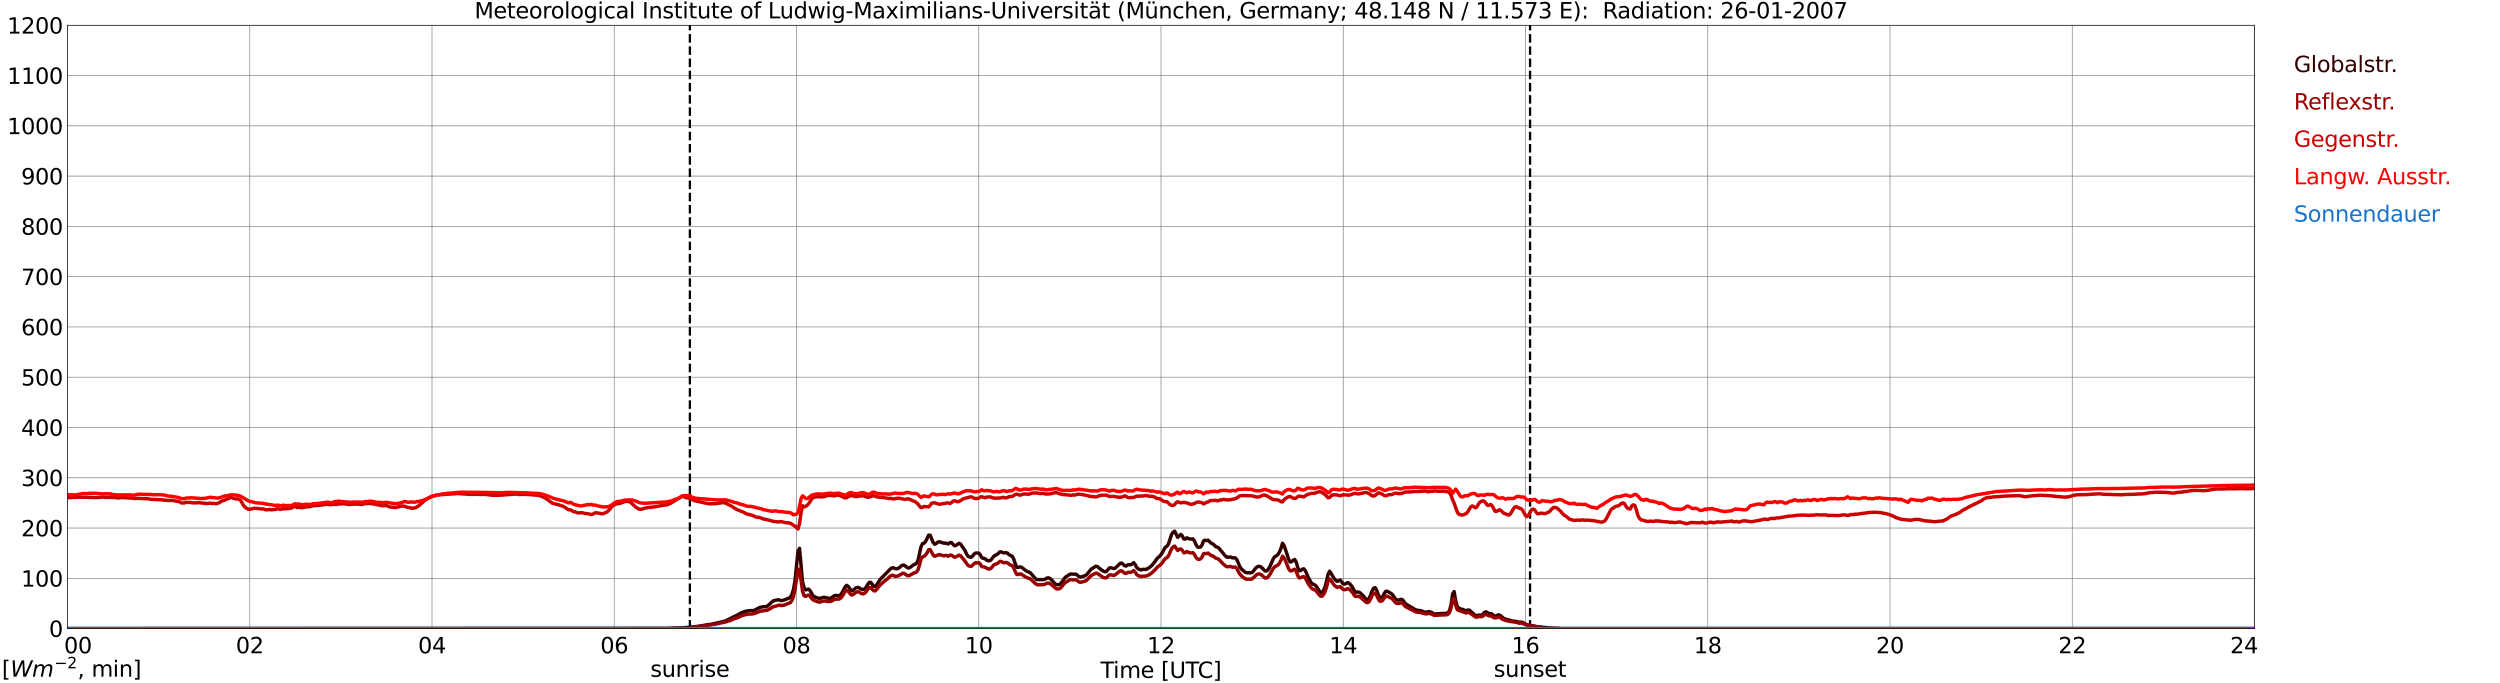<?xml version="1.0" encoding="utf-8" standalone="no"?>
<!DOCTYPE svg PUBLIC "-//W3C//DTD SVG 1.1//EN"
  "http://www.w3.org/Graphics/SVG/1.1/DTD/svg11.dtd">
<svg xmlns:xlink="http://www.w3.org/1999/xlink" width="1085.4pt" height="296.64pt" viewBox="0 0 1085.4 296.64" xmlns="http://www.w3.org/2000/svg" version="1.1">
 <defs>
  <style type="text/css">*{stroke-linejoin: round; stroke-linecap: butt}</style>
 </defs>
 <g id="figure_1">
  <g id="patch_1">
   <path d="M 0 296.64 
L 1085.4 296.64 
L 1085.4 0 
L 0 0 
z
" style="fill: #ffffff"/>
  </g>
  <g id="axes_1">
   <g id="patch_2">
    <path d="M 29.306 272.909 
L 978.814 272.909 
L 978.814 10.976 
L 29.306 10.976 
z
" style="fill: #ffffff"/>
   </g>
   <g id="patch_3">
    <path d="M 978.814 272.909 
L 978.814 272.909 
L 978.814 10.976 
L 978.814 10.976 
z
" clip-path="url(#pbbc02920e4)" style="fill: #d3d3d3; opacity: 0.25; stroke: #d3d3d3; stroke-linejoin: miter"/>
   </g>
   <g id="matplotlib.axis_1">
    <g id="xtick_1">
     <g id="line2d_1">
      <path d="M 29.306 272.909 
L 29.306 10.976 
" clip-path="url(#pbbc02920e4)" style="fill: none; stroke: #808080; stroke-width: 0.3; stroke-linecap: square"/>
     </g>
     <g id="line2d_2"/>
     <g id="text_1">
      <!--    00 -->
      <g transform="translate(18.733 283.627) scale(0.095 -0.095)">
       <defs>
        <path id="DejaVuSans-20" transform="scale(0.016)"/>
        <path id="DejaVuSans-30" d="M 2034 4250 
Q 1547 4250 1301 3770 
Q 1056 3291 1056 2328 
Q 1056 1369 1301 889 
Q 1547 409 2034 409 
Q 2525 409 2770 889 
Q 3016 1369 3016 2328 
Q 3016 3291 2770 3770 
Q 2525 4250 2034 4250 
z
M 2034 4750 
Q 2819 4750 3233 4129 
Q 3647 3509 3647 2328 
Q 3647 1150 3233 529 
Q 2819 -91 2034 -91 
Q 1250 -91 836 529 
Q 422 1150 422 2328 
Q 422 3509 836 4129 
Q 1250 4750 2034 4750 
z
" transform="scale(0.016)"/>
       </defs>
       <use xlink:href="#DejaVuSans-20"/>
       <use xlink:href="#DejaVuSans-20" transform="translate(31.787 0)"/>
       <use xlink:href="#DejaVuSans-20" transform="translate(63.574 0)"/>
       <use xlink:href="#DejaVuSans-30" transform="translate(95.361 0)"/>
       <use xlink:href="#DejaVuSans-30" transform="translate(158.984 0)"/>
      </g>
     </g>
    </g>
    <g id="xtick_2">
     <g id="line2d_3">
      <path d="M 108.431 272.909 
L 108.431 10.976 
" clip-path="url(#pbbc02920e4)" style="fill: none; stroke: #808080; stroke-width: 0.3; stroke-linecap: square"/>
     </g>
     <g id="line2d_4"/>
     <g id="text_2">
      <!-- 02 -->
      <g transform="translate(102.387 283.627) scale(0.095 -0.095)">
       <defs>
        <path id="DejaVuSans-32" d="M 1228 531 
L 3431 531 
L 3431 0 
L 469 0 
L 469 531 
Q 828 903 1448 1529 
Q 2069 2156 2228 2338 
Q 2531 2678 2651 2914 
Q 2772 3150 2772 3378 
Q 2772 3750 2511 3984 
Q 2250 4219 1831 4219 
Q 1534 4219 1204 4116 
Q 875 4013 500 3803 
L 500 4441 
Q 881 4594 1212 4672 
Q 1544 4750 1819 4750 
Q 2544 4750 2975 4387 
Q 3406 4025 3406 3419 
Q 3406 3131 3298 2873 
Q 3191 2616 2906 2266 
Q 2828 2175 2409 1742 
Q 1991 1309 1228 531 
z
" transform="scale(0.016)"/>
       </defs>
       <use xlink:href="#DejaVuSans-30"/>
       <use xlink:href="#DejaVuSans-32" transform="translate(63.623 0)"/>
      </g>
     </g>
    </g>
    <g id="xtick_3">
     <g id="line2d_5">
      <path d="M 187.557 272.909 
L 187.557 10.976 
" clip-path="url(#pbbc02920e4)" style="fill: none; stroke: #808080; stroke-width: 0.3; stroke-linecap: square"/>
     </g>
     <g id="line2d_6"/>
     <g id="text_3">
      <!-- 04 -->
      <g transform="translate(181.513 283.627) scale(0.095 -0.095)">
       <defs>
        <path id="DejaVuSans-34" d="M 2419 4116 
L 825 1625 
L 2419 1625 
L 2419 4116 
z
M 2253 4666 
L 3047 4666 
L 3047 1625 
L 3713 1625 
L 3713 1100 
L 3047 1100 
L 3047 0 
L 2419 0 
L 2419 1100 
L 313 1100 
L 313 1709 
L 2253 4666 
z
" transform="scale(0.016)"/>
       </defs>
       <use xlink:href="#DejaVuSans-30"/>
       <use xlink:href="#DejaVuSans-34" transform="translate(63.623 0)"/>
      </g>
     </g>
    </g>
    <g id="xtick_4">
     <g id="line2d_7">
      <path d="M 266.683 272.909 
L 266.683 10.976 
" clip-path="url(#pbbc02920e4)" style="fill: none; stroke: #808080; stroke-width: 0.3; stroke-linecap: square"/>
     </g>
     <g id="line2d_8"/>
     <g id="text_4">
      <!-- 06 -->
      <g transform="translate(260.638 283.627) scale(0.095 -0.095)">
       <defs>
        <path id="DejaVuSans-36" d="M 2113 2584 
Q 1688 2584 1439 2293 
Q 1191 2003 1191 1497 
Q 1191 994 1439 701 
Q 1688 409 2113 409 
Q 2538 409 2786 701 
Q 3034 994 3034 1497 
Q 3034 2003 2786 2293 
Q 2538 2584 2113 2584 
z
M 3366 4563 
L 3366 3988 
Q 3128 4100 2886 4159 
Q 2644 4219 2406 4219 
Q 1781 4219 1451 3797 
Q 1122 3375 1075 2522 
Q 1259 2794 1537 2939 
Q 1816 3084 2150 3084 
Q 2853 3084 3261 2657 
Q 3669 2231 3669 1497 
Q 3669 778 3244 343 
Q 2819 -91 2113 -91 
Q 1303 -91 875 529 
Q 447 1150 447 2328 
Q 447 3434 972 4092 
Q 1497 4750 2381 4750 
Q 2619 4750 2861 4703 
Q 3103 4656 3366 4563 
z
" transform="scale(0.016)"/>
       </defs>
       <use xlink:href="#DejaVuSans-30"/>
       <use xlink:href="#DejaVuSans-36" transform="translate(63.623 0)"/>
      </g>
     </g>
    </g>
    <g id="xtick_5">
     <g id="line2d_9">
      <path d="M 345.808 272.909 
L 345.808 10.976 
" clip-path="url(#pbbc02920e4)" style="fill: none; stroke: #808080; stroke-width: 0.3; stroke-linecap: square"/>
     </g>
     <g id="line2d_10"/>
     <g id="text_5">
      <!-- 08 -->
      <g transform="translate(339.764 283.627) scale(0.095 -0.095)">
       <defs>
        <path id="DejaVuSans-38" d="M 2034 2216 
Q 1584 2216 1326 1975 
Q 1069 1734 1069 1313 
Q 1069 891 1326 650 
Q 1584 409 2034 409 
Q 2484 409 2743 651 
Q 3003 894 3003 1313 
Q 3003 1734 2745 1975 
Q 2488 2216 2034 2216 
z
M 1403 2484 
Q 997 2584 770 2862 
Q 544 3141 544 3541 
Q 544 4100 942 4425 
Q 1341 4750 2034 4750 
Q 2731 4750 3128 4425 
Q 3525 4100 3525 3541 
Q 3525 3141 3298 2862 
Q 3072 2584 2669 2484 
Q 3125 2378 3379 2068 
Q 3634 1759 3634 1313 
Q 3634 634 3220 271 
Q 2806 -91 2034 -91 
Q 1263 -91 848 271 
Q 434 634 434 1313 
Q 434 1759 690 2068 
Q 947 2378 1403 2484 
z
M 1172 3481 
Q 1172 3119 1398 2916 
Q 1625 2713 2034 2713 
Q 2441 2713 2670 2916 
Q 2900 3119 2900 3481 
Q 2900 3844 2670 4047 
Q 2441 4250 2034 4250 
Q 1625 4250 1398 4047 
Q 1172 3844 1172 3481 
z
" transform="scale(0.016)"/>
       </defs>
       <use xlink:href="#DejaVuSans-30"/>
       <use xlink:href="#DejaVuSans-38" transform="translate(63.623 0)"/>
      </g>
     </g>
    </g>
    <g id="xtick_6">
     <g id="line2d_11">
      <path d="M 424.934 272.909 
L 424.934 10.976 
" clip-path="url(#pbbc02920e4)" style="fill: none; stroke: #808080; stroke-width: 0.3; stroke-linecap: square"/>
     </g>
     <g id="line2d_12"/>
     <g id="text_6">
      <!-- 10 -->
      <g transform="translate(418.89 283.627) scale(0.095 -0.095)">
       <defs>
        <path id="DejaVuSans-31" d="M 794 531 
L 1825 531 
L 1825 4091 
L 703 3866 
L 703 4441 
L 1819 4666 
L 2450 4666 
L 2450 531 
L 3481 531 
L 3481 0 
L 794 0 
L 794 531 
z
" transform="scale(0.016)"/>
       </defs>
       <use xlink:href="#DejaVuSans-31"/>
       <use xlink:href="#DejaVuSans-30" transform="translate(63.623 0)"/>
      </g>
     </g>
    </g>
    <g id="xtick_7">
     <g id="line2d_13">
      <path d="M 504.06 272.909 
L 504.06 10.976 
" clip-path="url(#pbbc02920e4)" style="fill: none; stroke: #808080; stroke-width: 0.3; stroke-linecap: square"/>
     </g>
     <g id="line2d_14"/>
     <g id="text_7">
      <!-- 12 -->
      <g transform="translate(498.015 283.627) scale(0.095 -0.095)">
       <use xlink:href="#DejaVuSans-31"/>
       <use xlink:href="#DejaVuSans-32" transform="translate(63.623 0)"/>
      </g>
     </g>
    </g>
    <g id="xtick_8">
     <g id="line2d_15">
      <path d="M 583.185 272.909 
L 583.185 10.976 
" clip-path="url(#pbbc02920e4)" style="fill: none; stroke: #808080; stroke-width: 0.3; stroke-linecap: square"/>
     </g>
     <g id="line2d_16"/>
     <g id="text_8">
      <!-- 14 -->
      <g transform="translate(577.141 283.627) scale(0.095 -0.095)">
       <use xlink:href="#DejaVuSans-31"/>
       <use xlink:href="#DejaVuSans-34" transform="translate(63.623 0)"/>
      </g>
     </g>
    </g>
    <g id="xtick_9">
     <g id="line2d_17">
      <path d="M 662.311 272.909 
L 662.311 10.976 
" clip-path="url(#pbbc02920e4)" style="fill: none; stroke: #808080; stroke-width: 0.3; stroke-linecap: square"/>
     </g>
     <g id="line2d_18"/>
     <g id="text_9">
      <!-- 16 -->
      <g transform="translate(656.267 283.627) scale(0.095 -0.095)">
       <use xlink:href="#DejaVuSans-31"/>
       <use xlink:href="#DejaVuSans-36" transform="translate(63.623 0)"/>
      </g>
     </g>
    </g>
    <g id="xtick_10">
     <g id="line2d_19">
      <path d="M 741.437 272.909 
L 741.437 10.976 
" clip-path="url(#pbbc02920e4)" style="fill: none; stroke: #808080; stroke-width: 0.3; stroke-linecap: square"/>
     </g>
     <g id="line2d_20"/>
     <g id="text_10">
      <!-- 18 -->
      <g transform="translate(735.392 283.627) scale(0.095 -0.095)">
       <use xlink:href="#DejaVuSans-31"/>
       <use xlink:href="#DejaVuSans-38" transform="translate(63.623 0)"/>
      </g>
     </g>
    </g>
    <g id="xtick_11">
     <g id="line2d_21">
      <path d="M 820.562 272.909 
L 820.562 10.976 
" clip-path="url(#pbbc02920e4)" style="fill: none; stroke: #808080; stroke-width: 0.3; stroke-linecap: square"/>
     </g>
     <g id="line2d_22"/>
     <g id="text_11">
      <!-- 20 -->
      <g transform="translate(814.518 283.627) scale(0.095 -0.095)">
       <use xlink:href="#DejaVuSans-32"/>
       <use xlink:href="#DejaVuSans-30" transform="translate(63.623 0)"/>
      </g>
     </g>
    </g>
    <g id="xtick_12">
     <g id="line2d_23">
      <path d="M 899.688 272.909 
L 899.688 10.976 
" clip-path="url(#pbbc02920e4)" style="fill: none; stroke: #808080; stroke-width: 0.3; stroke-linecap: square"/>
     </g>
     <g id="line2d_24"/>
     <g id="text_12">
      <!-- 22 -->
      <g transform="translate(893.644 283.627) scale(0.095 -0.095)">
       <use xlink:href="#DejaVuSans-32"/>
       <use xlink:href="#DejaVuSans-32" transform="translate(63.623 0)"/>
      </g>
     </g>
    </g>
    <g id="xtick_13">
     <g id="line2d_25">
      <path d="M 978.814 272.909 
L 978.814 10.976 
" clip-path="url(#pbbc02920e4)" style="fill: none; stroke: #808080; stroke-width: 0.3; stroke-linecap: square"/>
     </g>
     <g id="line2d_26"/>
     <g id="text_13">
      <!-- 24    -->
      <g transform="translate(968.241 283.627) scale(0.095 -0.095)">
       <use xlink:href="#DejaVuSans-32"/>
       <use xlink:href="#DejaVuSans-34" transform="translate(63.623 0)"/>
       <use xlink:href="#DejaVuSans-20" transform="translate(127.246 0)"/>
       <use xlink:href="#DejaVuSans-20" transform="translate(159.033 0)"/>
       <use xlink:href="#DejaVuSans-20" transform="translate(190.82 0)"/>
      </g>
     </g>
    </g>
    <g id="text_14">
     <!-- Time [UTC] -->
     <g transform="translate(477.806 294.322) scale(0.095 -0.095)">
      <defs>
       <path id="DejaVuSans-54" d="M -19 4666 
L 3928 4666 
L 3928 4134 
L 2272 4134 
L 2272 0 
L 1638 0 
L 1638 4134 
L -19 4134 
L -19 4666 
z
" transform="scale(0.016)"/>
       <path id="DejaVuSans-69" d="M 603 3500 
L 1178 3500 
L 1178 0 
L 603 0 
L 603 3500 
z
M 603 4863 
L 1178 4863 
L 1178 4134 
L 603 4134 
L 603 4863 
z
" transform="scale(0.016)"/>
       <path id="DejaVuSans-6d" d="M 3328 2828 
Q 3544 3216 3844 3400 
Q 4144 3584 4550 3584 
Q 5097 3584 5394 3201 
Q 5691 2819 5691 2113 
L 5691 0 
L 5113 0 
L 5113 2094 
Q 5113 2597 4934 2840 
Q 4756 3084 4391 3084 
Q 3944 3084 3684 2787 
Q 3425 2491 3425 1978 
L 3425 0 
L 2847 0 
L 2847 2094 
Q 2847 2600 2669 2842 
Q 2491 3084 2119 3084 
Q 1678 3084 1418 2786 
Q 1159 2488 1159 1978 
L 1159 0 
L 581 0 
L 581 3500 
L 1159 3500 
L 1159 2956 
Q 1356 3278 1631 3431 
Q 1906 3584 2284 3584 
Q 2666 3584 2933 3390 
Q 3200 3197 3328 2828 
z
" transform="scale(0.016)"/>
       <path id="DejaVuSans-65" d="M 3597 1894 
L 3597 1613 
L 953 1613 
Q 991 1019 1311 708 
Q 1631 397 2203 397 
Q 2534 397 2845 478 
Q 3156 559 3463 722 
L 3463 178 
Q 3153 47 2828 -22 
Q 2503 -91 2169 -91 
Q 1331 -91 842 396 
Q 353 884 353 1716 
Q 353 2575 817 3079 
Q 1281 3584 2069 3584 
Q 2775 3584 3186 3129 
Q 3597 2675 3597 1894 
z
M 3022 2063 
Q 3016 2534 2758 2815 
Q 2500 3097 2075 3097 
Q 1594 3097 1305 2825 
Q 1016 2553 972 2059 
L 3022 2063 
z
" transform="scale(0.016)"/>
       <path id="DejaVuSans-5b" d="M 550 4863 
L 1875 4863 
L 1875 4416 
L 1125 4416 
L 1125 -397 
L 1875 -397 
L 1875 -844 
L 550 -844 
L 550 4863 
z
" transform="scale(0.016)"/>
       <path id="DejaVuSans-55" d="M 556 4666 
L 1191 4666 
L 1191 1831 
Q 1191 1081 1462 751 
Q 1734 422 2344 422 
Q 2950 422 3222 751 
Q 3494 1081 3494 1831 
L 3494 4666 
L 4128 4666 
L 4128 1753 
Q 4128 841 3676 375 
Q 3225 -91 2344 -91 
Q 1459 -91 1007 375 
Q 556 841 556 1753 
L 556 4666 
z
" transform="scale(0.016)"/>
       <path id="DejaVuSans-43" d="M 4122 4306 
L 4122 3641 
Q 3803 3938 3442 4084 
Q 3081 4231 2675 4231 
Q 1875 4231 1450 3742 
Q 1025 3253 1025 2328 
Q 1025 1406 1450 917 
Q 1875 428 2675 428 
Q 3081 428 3442 575 
Q 3803 722 4122 1019 
L 4122 359 
Q 3791 134 3420 21 
Q 3050 -91 2638 -91 
Q 1578 -91 968 557 
Q 359 1206 359 2328 
Q 359 3453 968 4101 
Q 1578 4750 2638 4750 
Q 3056 4750 3426 4639 
Q 3797 4528 4122 4306 
z
" transform="scale(0.016)"/>
       <path id="DejaVuSans-5d" d="M 1947 4863 
L 1947 -844 
L 622 -844 
L 622 -397 
L 1369 -397 
L 1369 4416 
L 622 4416 
L 622 4863 
L 1947 4863 
z
" transform="scale(0.016)"/>
      </defs>
      <use xlink:href="#DejaVuSans-54"/>
      <use xlink:href="#DejaVuSans-69" transform="translate(57.959 0)"/>
      <use xlink:href="#DejaVuSans-6d" transform="translate(85.742 0)"/>
      <use xlink:href="#DejaVuSans-65" transform="translate(183.154 0)"/>
      <use xlink:href="#DejaVuSans-20" transform="translate(244.678 0)"/>
      <use xlink:href="#DejaVuSans-5b" transform="translate(276.465 0)"/>
      <use xlink:href="#DejaVuSans-55" transform="translate(315.479 0)"/>
      <use xlink:href="#DejaVuSans-54" transform="translate(388.672 0)"/>
      <use xlink:href="#DejaVuSans-43" transform="translate(443.881 0)"/>
      <use xlink:href="#DejaVuSans-5d" transform="translate(513.705 0)"/>
     </g>
    </g>
   </g>
   <g id="matplotlib.axis_2">
    <g id="ytick_1">
     <g id="line2d_27">
      <path d="M 29.306 272.909 
L 978.814 272.909 
" clip-path="url(#pbbc02920e4)" style="fill: none; stroke: #808080; stroke-width: 0.3; stroke-linecap: square"/>
     </g>
     <g id="line2d_28"/>
     <g id="text_15">
      <!-- 0 -->
      <g transform="translate(21.261 276.518) scale(0.095 -0.095)">
       <use xlink:href="#DejaVuSans-30"/>
      </g>
     </g>
    </g>
    <g id="ytick_2">
     <g id="line2d_29">
      <path d="M 29.306 251.081 
L 978.814 251.081 
" clip-path="url(#pbbc02920e4)" style="fill: none; stroke: #808080; stroke-width: 0.3; stroke-linecap: square"/>
     </g>
     <g id="line2d_30"/>
     <g id="text_16">
      <!-- 100 -->
      <g transform="translate(9.173 254.69) scale(0.095 -0.095)">
       <use xlink:href="#DejaVuSans-31"/>
       <use xlink:href="#DejaVuSans-30" transform="translate(63.623 0)"/>
       <use xlink:href="#DejaVuSans-30" transform="translate(127.246 0)"/>
      </g>
     </g>
    </g>
    <g id="ytick_3">
     <g id="line2d_31">
      <path d="M 29.306 229.253 
L 978.814 229.253 
" clip-path="url(#pbbc02920e4)" style="fill: none; stroke: #808080; stroke-width: 0.3; stroke-linecap: square"/>
     </g>
     <g id="line2d_32"/>
     <g id="text_17">
      <!-- 200 -->
      <g transform="translate(9.173 232.863) scale(0.095 -0.095)">
       <use xlink:href="#DejaVuSans-32"/>
       <use xlink:href="#DejaVuSans-30" transform="translate(63.623 0)"/>
       <use xlink:href="#DejaVuSans-30" transform="translate(127.246 0)"/>
      </g>
     </g>
    </g>
    <g id="ytick_4">
     <g id="line2d_33">
      <path d="M 29.306 207.426 
L 978.814 207.426 
" clip-path="url(#pbbc02920e4)" style="fill: none; stroke: #808080; stroke-width: 0.3; stroke-linecap: square"/>
     </g>
     <g id="line2d_34"/>
     <g id="text_18">
      <!-- 300 -->
      <g transform="translate(9.173 211.035) scale(0.095 -0.095)">
       <defs>
        <path id="DejaVuSans-33" d="M 2597 2516 
Q 3050 2419 3304 2112 
Q 3559 1806 3559 1356 
Q 3559 666 3084 287 
Q 2609 -91 1734 -91 
Q 1441 -91 1130 -33 
Q 819 25 488 141 
L 488 750 
Q 750 597 1062 519 
Q 1375 441 1716 441 
Q 2309 441 2620 675 
Q 2931 909 2931 1356 
Q 2931 1769 2642 2001 
Q 2353 2234 1838 2234 
L 1294 2234 
L 1294 2753 
L 1863 2753 
Q 2328 2753 2575 2939 
Q 2822 3125 2822 3475 
Q 2822 3834 2567 4026 
Q 2313 4219 1838 4219 
Q 1578 4219 1281 4162 
Q 984 4106 628 3988 
L 628 4550 
Q 988 4650 1302 4700 
Q 1616 4750 1894 4750 
Q 2613 4750 3031 4423 
Q 3450 4097 3450 3541 
Q 3450 3153 3228 2886 
Q 3006 2619 2597 2516 
z
" transform="scale(0.016)"/>
       </defs>
       <use xlink:href="#DejaVuSans-33"/>
       <use xlink:href="#DejaVuSans-30" transform="translate(63.623 0)"/>
       <use xlink:href="#DejaVuSans-30" transform="translate(127.246 0)"/>
      </g>
     </g>
    </g>
    <g id="ytick_5">
     <g id="line2d_35">
      <path d="M 29.306 185.598 
L 978.814 185.598 
" clip-path="url(#pbbc02920e4)" style="fill: none; stroke: #808080; stroke-width: 0.3; stroke-linecap: square"/>
     </g>
     <g id="line2d_36"/>
     <g id="text_19">
      <!-- 400 -->
      <g transform="translate(9.173 189.207) scale(0.095 -0.095)">
       <use xlink:href="#DejaVuSans-34"/>
       <use xlink:href="#DejaVuSans-30" transform="translate(63.623 0)"/>
       <use xlink:href="#DejaVuSans-30" transform="translate(127.246 0)"/>
      </g>
     </g>
    </g>
    <g id="ytick_6">
     <g id="line2d_37">
      <path d="M 29.306 163.77 
L 978.814 163.77 
" clip-path="url(#pbbc02920e4)" style="fill: none; stroke: #808080; stroke-width: 0.3; stroke-linecap: square"/>
     </g>
     <g id="line2d_38"/>
     <g id="text_20">
      <!-- 500 -->
      <g transform="translate(9.173 167.379) scale(0.095 -0.095)">
       <defs>
        <path id="DejaVuSans-35" d="M 691 4666 
L 3169 4666 
L 3169 4134 
L 1269 4134 
L 1269 2991 
Q 1406 3038 1543 3061 
Q 1681 3084 1819 3084 
Q 2600 3084 3056 2656 
Q 3513 2228 3513 1497 
Q 3513 744 3044 326 
Q 2575 -91 1722 -91 
Q 1428 -91 1123 -41 
Q 819 9 494 109 
L 494 744 
Q 775 591 1075 516 
Q 1375 441 1709 441 
Q 2250 441 2565 725 
Q 2881 1009 2881 1497 
Q 2881 1984 2565 2268 
Q 2250 2553 1709 2553 
Q 1456 2553 1204 2497 
Q 953 2441 691 2322 
L 691 4666 
z
" transform="scale(0.016)"/>
       </defs>
       <use xlink:href="#DejaVuSans-35"/>
       <use xlink:href="#DejaVuSans-30" transform="translate(63.623 0)"/>
       <use xlink:href="#DejaVuSans-30" transform="translate(127.246 0)"/>
      </g>
     </g>
    </g>
    <g id="ytick_7">
     <g id="line2d_39">
      <path d="M 29.306 141.942 
L 978.814 141.942 
" clip-path="url(#pbbc02920e4)" style="fill: none; stroke: #808080; stroke-width: 0.3; stroke-linecap: square"/>
     </g>
     <g id="line2d_40"/>
     <g id="text_21">
      <!-- 600 -->
      <g transform="translate(9.173 145.551) scale(0.095 -0.095)">
       <use xlink:href="#DejaVuSans-36"/>
       <use xlink:href="#DejaVuSans-30" transform="translate(63.623 0)"/>
       <use xlink:href="#DejaVuSans-30" transform="translate(127.246 0)"/>
      </g>
     </g>
    </g>
    <g id="ytick_8">
     <g id="line2d_41">
      <path d="M 29.306 120.114 
L 978.814 120.114 
" clip-path="url(#pbbc02920e4)" style="fill: none; stroke: #808080; stroke-width: 0.3; stroke-linecap: square"/>
     </g>
     <g id="line2d_42"/>
     <g id="text_22">
      <!-- 700 -->
      <g transform="translate(9.173 123.724) scale(0.095 -0.095)">
       <defs>
        <path id="DejaVuSans-37" d="M 525 4666 
L 3525 4666 
L 3525 4397 
L 1831 0 
L 1172 0 
L 2766 4134 
L 525 4134 
L 525 4666 
z
" transform="scale(0.016)"/>
       </defs>
       <use xlink:href="#DejaVuSans-37"/>
       <use xlink:href="#DejaVuSans-30" transform="translate(63.623 0)"/>
       <use xlink:href="#DejaVuSans-30" transform="translate(127.246 0)"/>
      </g>
     </g>
    </g>
    <g id="ytick_9">
     <g id="line2d_43">
      <path d="M 29.306 98.287 
L 978.814 98.287 
" clip-path="url(#pbbc02920e4)" style="fill: none; stroke: #808080; stroke-width: 0.3; stroke-linecap: square"/>
     </g>
     <g id="line2d_44"/>
     <g id="text_23">
      <!-- 800 -->
      <g transform="translate(9.173 101.896) scale(0.095 -0.095)">
       <use xlink:href="#DejaVuSans-38"/>
       <use xlink:href="#DejaVuSans-30" transform="translate(63.623 0)"/>
       <use xlink:href="#DejaVuSans-30" transform="translate(127.246 0)"/>
      </g>
     </g>
    </g>
    <g id="ytick_10">
     <g id="line2d_45">
      <path d="M 29.306 76.459 
L 978.814 76.459 
" clip-path="url(#pbbc02920e4)" style="fill: none; stroke: #808080; stroke-width: 0.3; stroke-linecap: square"/>
     </g>
     <g id="line2d_46"/>
     <g id="text_24">
      <!-- 900 -->
      <g transform="translate(9.173 80.068) scale(0.095 -0.095)">
       <defs>
        <path id="DejaVuSans-39" d="M 703 97 
L 703 672 
Q 941 559 1184 500 
Q 1428 441 1663 441 
Q 2288 441 2617 861 
Q 2947 1281 2994 2138 
Q 2813 1869 2534 1725 
Q 2256 1581 1919 1581 
Q 1219 1581 811 2004 
Q 403 2428 403 3163 
Q 403 3881 828 4315 
Q 1253 4750 1959 4750 
Q 2769 4750 3195 4129 
Q 3622 3509 3622 2328 
Q 3622 1225 3098 567 
Q 2575 -91 1691 -91 
Q 1453 -91 1209 -44 
Q 966 3 703 97 
z
M 1959 2075 
Q 2384 2075 2632 2365 
Q 2881 2656 2881 3163 
Q 2881 3666 2632 3958 
Q 2384 4250 1959 4250 
Q 1534 4250 1286 3958 
Q 1038 3666 1038 3163 
Q 1038 2656 1286 2365 
Q 1534 2075 1959 2075 
z
" transform="scale(0.016)"/>
       </defs>
       <use xlink:href="#DejaVuSans-39"/>
       <use xlink:href="#DejaVuSans-30" transform="translate(63.623 0)"/>
       <use xlink:href="#DejaVuSans-30" transform="translate(127.246 0)"/>
      </g>
     </g>
    </g>
    <g id="ytick_11">
     <g id="line2d_47">
      <path d="M 29.306 54.631 
L 978.814 54.631 
" clip-path="url(#pbbc02920e4)" style="fill: none; stroke: #808080; stroke-width: 0.3; stroke-linecap: square"/>
     </g>
     <g id="line2d_48"/>
     <g id="text_25">
      <!-- 1000 -->
      <g transform="translate(3.128 58.24) scale(0.095 -0.095)">
       <use xlink:href="#DejaVuSans-31"/>
       <use xlink:href="#DejaVuSans-30" transform="translate(63.623 0)"/>
       <use xlink:href="#DejaVuSans-30" transform="translate(127.246 0)"/>
       <use xlink:href="#DejaVuSans-30" transform="translate(190.869 0)"/>
      </g>
     </g>
    </g>
    <g id="ytick_12">
     <g id="line2d_49">
      <path d="M 29.306 32.803 
L 978.814 32.803 
" clip-path="url(#pbbc02920e4)" style="fill: none; stroke: #808080; stroke-width: 0.3; stroke-linecap: square"/>
     </g>
     <g id="line2d_50"/>
     <g id="text_26">
      <!-- 1100 -->
      <g transform="translate(3.128 36.413) scale(0.095 -0.095)">
       <use xlink:href="#DejaVuSans-31"/>
       <use xlink:href="#DejaVuSans-31" transform="translate(63.623 0)"/>
       <use xlink:href="#DejaVuSans-30" transform="translate(127.246 0)"/>
       <use xlink:href="#DejaVuSans-30" transform="translate(190.869 0)"/>
      </g>
     </g>
    </g>
    <g id="ytick_13">
     <g id="line2d_51">
      <path d="M 29.306 10.976 
L 978.814 10.976 
" clip-path="url(#pbbc02920e4)" style="fill: none; stroke: #808080; stroke-width: 0.3; stroke-linecap: square"/>
     </g>
     <g id="line2d_52"/>
     <g id="text_27">
      <!-- 1200 -->
      <g transform="translate(3.128 14.585) scale(0.095 -0.095)">
       <use xlink:href="#DejaVuSans-31"/>
       <use xlink:href="#DejaVuSans-32" transform="translate(63.623 0)"/>
       <use xlink:href="#DejaVuSans-30" transform="translate(127.246 0)"/>
       <use xlink:href="#DejaVuSans-30" transform="translate(190.869 0)"/>
      </g>
     </g>
    </g>
   </g>
   <g id="line2d_53">
    <path d="M 299.52 272.909 
L 299.52 10.976 
" clip-path="url(#pbbc02920e4)" style="fill: none; stroke-dasharray: 3.7,1.6; stroke-dashoffset: 0; stroke: #000000"/>
   </g>
   <g id="line2d_54">
    <path d="M 664.289 272.909 
L 664.289 10.976 
" clip-path="url(#pbbc02920e4)" style="fill: none; stroke-dasharray: 3.7,1.6; stroke-dashoffset: 0; stroke: #000000"/>
   </g>
   <g id="line2d_55">
    <path d="M 29.306 272.909 
L 289.761 272.802 
L 293.058 272.621 
L 294.377 272.621 
L 297.014 272.575 
L 297.674 272.437 
L 298.992 272.346 
L 302.289 272.025 
L 303.608 271.841 
L 306.905 271.294 
L 307.564 271.156 
L 308.224 271.156 
L 313.499 269.966 
L 314.158 269.737 
L 314.818 269.646 
L 320.752 266.716 
L 321.411 266.26 
L 322.73 265.71 
L 324.049 265.297 
L 326.027 265.068 
L 326.686 265.16 
L 327.346 265.025 
L 329.324 264.016 
L 329.983 263.697 
L 331.302 263.422 
L 332.621 263.377 
L 333.28 263.056 
L 334.599 261.866 
L 335.258 261.181 
L 335.918 260.814 
L 337.236 260.493 
L 337.896 260.401 
L 339.215 260.768 
L 339.874 260.677 
L 342.512 259.716 
L 343.171 259.304 
L 343.83 258.022 
L 344.49 255.918 
L 345.149 252.166 
L 346.468 239.261 
L 347.127 238.072 
L 348.446 252.714 
L 349.105 255.093 
L 349.765 256.099 
L 351.083 255.781 
L 351.743 256.466 
L 353.062 258.799 
L 354.38 259.441 
L 355.699 259.808 
L 356.359 259.716 
L 357.018 259.441 
L 357.677 259.349 
L 358.337 259.395 
L 359.655 259.762 
L 360.315 259.808 
L 360.974 259.533 
L 362.293 258.618 
L 362.952 258.481 
L 364.271 258.708 
L 364.93 258.206 
L 365.59 257.337 
L 366.909 254.818 
L 367.568 254.133 
L 368.227 254.545 
L 369.546 256.466 
L 370.206 256.42 
L 371.524 255.276 
L 372.184 255.001 
L 372.843 255.093 
L 373.502 255.551 
L 374.162 255.872 
L 374.821 255.964 
L 375.481 255.597 
L 376.14 254.818 
L 376.799 253.583 
L 377.459 252.805 
L 378.118 252.897 
L 378.777 253.858 
L 379.437 254.591 
L 380.096 254.545 
L 380.756 253.72 
L 382.074 251.616 
L 386.69 246.903 
L 387.349 246.536 
L 388.009 246.536 
L 388.668 246.903 
L 389.328 246.949 
L 389.987 246.766 
L 390.646 246.307 
L 391.306 245.668 
L 391.965 245.347 
L 392.624 245.439 
L 393.943 246.445 
L 394.603 246.628 
L 395.262 246.261 
L 396.581 245.255 
L 397.24 244.98 
L 397.899 244.522 
L 398.559 243.332 
L 399.878 237.338 
L 400.537 236.011 
L 401.196 235.828 
L 401.856 235.097 
L 403.175 232.351 
L 403.834 232.351 
L 405.153 235.553 
L 405.812 236.286 
L 406.471 236.011 
L 407.131 235.372 
L 407.79 235.188 
L 409.768 235.828 
L 410.428 235.782 
L 411.746 236.149 
L 412.406 235.599 
L 413.065 235.553 
L 414.384 236.926 
L 415.043 236.79 
L 416.362 235.874 
L 417.022 236.195 
L 418.34 238.115 
L 419 239.078 
L 419.659 240.543 
L 420.318 241.549 
L 420.978 241.824 
L 421.637 241.959 
L 422.297 241.366 
L 422.956 240.497 
L 423.615 240.084 
L 424.934 240.13 
L 425.593 240.907 
L 426.253 242.097 
L 426.912 242.418 
L 427.572 242.509 
L 428.231 243.059 
L 428.89 243.424 
L 429.55 243.47 
L 430.209 243.151 
L 431.528 241.457 
L 432.187 240.999 
L 432.847 240.77 
L 434.165 239.58 
L 434.825 239.626 
L 435.484 239.993 
L 436.144 240.038 
L 436.803 239.901 
L 437.462 240.176 
L 438.122 240.861 
L 438.781 241.228 
L 439.44 241.457 
L 440.1 242.647 
L 440.759 244.659 
L 441.419 246.261 
L 442.078 246.353 
L 442.737 246.124 
L 443.397 246.216 
L 444.056 246.674 
L 445.375 247.772 
L 447.353 248.687 
L 449.331 250.974 
L 449.991 251.57 
L 451.309 251.662 
L 453.287 251.616 
L 453.947 251.341 
L 454.606 250.93 
L 455.266 250.885 
L 455.925 251.157 
L 457.244 252.53 
L 457.903 253.264 
L 458.563 253.766 
L 459.222 253.858 
L 459.881 253.812 
L 460.541 253.355 
L 462.519 250.61 
L 464.497 249.328 
L 465.156 249.191 
L 465.816 249.282 
L 467.134 249.282 
L 467.794 249.739 
L 468.453 250.38 
L 469.113 250.518 
L 471.091 249.968 
L 471.75 249.512 
L 473.728 247.13 
L 475.706 245.849 
L 476.366 245.941 
L 478.344 247.543 
L 479.003 247.955 
L 479.663 248.23 
L 480.322 248.184 
L 481.641 246.582 
L 482.3 246.491 
L 483.619 246.857 
L 484.278 246.582 
L 486.256 244.659 
L 486.916 244.432 
L 487.575 244.934 
L 488.235 245.622 
L 488.894 245.759 
L 489.553 245.255 
L 490.213 245.164 
L 490.872 245.255 
L 491.532 244.843 
L 492.191 244.295 
L 492.85 245.118 
L 493.51 246.353 
L 494.169 246.995 
L 495.488 247.451 
L 496.147 247.176 
L 497.466 247.222 
L 498.785 246.582 
L 500.103 245.484 
L 501.422 243.882 
L 502.082 242.876 
L 502.741 242.097 
L 503.4 241.549 
L 504.06 240.815 
L 504.719 239.809 
L 505.379 238.482 
L 506.038 237.522 
L 506.697 237.109 
L 507.357 236.011 
L 508.675 231.984 
L 509.335 231.024 
L 509.994 230.611 
L 511.313 233.311 
L 512.632 232.03 
L 513.291 232.626 
L 513.95 233.999 
L 514.61 234.044 
L 515.269 233.494 
L 515.929 233.815 
L 516.588 233.999 
L 517.247 234.044 
L 517.907 233.953 
L 518.566 234.822 
L 519.226 236.378 
L 519.885 237.476 
L 520.544 237.613 
L 521.204 237.522 
L 521.863 236.653 
L 522.522 234.867 
L 523.182 234.501 
L 523.841 234.73 
L 524.501 234.547 
L 525.819 235.828 
L 526.479 236.103 
L 527.138 236.607 
L 527.797 237.338 
L 528.457 237.522 
L 529.116 237.888 
L 531.754 241.09 
L 532.413 241.778 
L 533.073 241.959 
L 533.732 241.824 
L 534.391 241.87 
L 535.051 242.234 
L 535.71 242.143 
L 536.369 242.234 
L 537.029 243.059 
L 538.348 246.17 
L 539.007 247.041 
L 540.326 248.23 
L 540.985 248.595 
L 541.644 248.687 
L 542.304 248.641 
L 542.963 248.732 
L 543.623 248.549 
L 544.282 247.818 
L 544.941 246.903 
L 545.601 246.261 
L 546.26 245.895 
L 546.919 245.895 
L 547.579 246.261 
L 548.238 246.812 
L 548.898 247.634 
L 549.557 247.955 
L 550.216 247.68 
L 550.876 246.812 
L 551.535 245.576 
L 552.854 242.509 
L 553.513 241.641 
L 554.173 241.32 
L 554.832 240.724 
L 555.491 239.672 
L 556.151 238.072 
L 556.81 235.874 
L 557.47 236.79 
L 558.788 240.634 
L 559.448 242.738 
L 560.107 243.974 
L 560.766 243.882 
L 561.426 243.241 
L 562.085 242.922 
L 562.745 243.928 
L 563.404 246.307 
L 564.063 247.818 
L 564.723 247.68 
L 565.382 247.13 
L 566.042 246.949 
L 566.701 247.68 
L 568.02 250.793 
L 569.338 253.08 
L 569.998 253.583 
L 570.657 253.858 
L 571.317 254.316 
L 572.635 256.328 
L 573.295 257.199 
L 573.954 257.291 
L 574.613 256.42 
L 575.273 254.818 
L 575.932 252.347 
L 576.592 249.282 
L 577.251 248.001 
L 577.91 248.916 
L 579.229 251.203 
L 579.889 251.937 
L 580.548 252.393 
L 581.867 251.845 
L 583.185 253.493 
L 583.845 253.583 
L 585.164 252.943 
L 585.823 253.31 
L 586.482 253.995 
L 587.142 254.91 
L 587.801 256.145 
L 588.46 257.108 
L 589.12 257.016 
L 589.779 257.062 
L 590.439 257.337 
L 591.757 258.572 
L 593.076 260.172 
L 593.736 260.31 
L 594.395 259.808 
L 595.054 258.435 
L 595.714 256.558 
L 596.373 255.368 
L 597.032 255.139 
L 597.692 256.237 
L 598.351 258.114 
L 599.011 259.395 
L 599.67 259.533 
L 600.329 258.937 
L 600.989 257.656 
L 601.648 256.695 
L 602.307 256.695 
L 604.286 257.885 
L 604.945 258.662 
L 605.604 259.762 
L 606.264 260.401 
L 606.923 260.539 
L 607.582 260.447 
L 608.242 260.172 
L 608.901 260.356 
L 610.22 262.187 
L 612.858 263.697 
L 614.176 264.52 
L 614.836 264.841 
L 616.814 265.16 
L 617.473 265.343 
L 618.133 265.664 
L 618.792 265.848 
L 619.451 265.756 
L 620.111 265.527 
L 621.429 265.802 
L 622.089 266.26 
L 622.748 266.579 
L 624.067 266.487 
L 625.386 266.395 
L 628.023 266.306 
L 628.683 265.985 
L 629.342 265.068 
L 630.001 262.462 
L 630.661 257.885 
L 631.32 256.833 
L 631.98 260.768 
L 632.639 263.285 
L 633.298 263.924 
L 633.958 264.291 
L 634.617 264.52 
L 635.276 264.612 
L 635.936 265.068 
L 636.595 265.16 
L 637.255 264.841 
L 637.914 264.887 
L 639.892 266.67 
L 640.552 267.266 
L 641.211 267.358 
L 641.87 267.037 
L 643.189 267.083 
L 643.848 266.67 
L 644.508 265.848 
L 645.167 265.618 
L 646.486 266.441 
L 647.145 266.35 
L 647.805 266.579 
L 648.464 267.266 
L 649.123 267.541 
L 649.783 267.312 
L 650.442 266.945 
L 651.102 267.037 
L 653.08 268.639 
L 657.036 269.691 
L 657.695 269.691 
L 659.674 270.15 
L 660.333 270.104 
L 660.992 270.196 
L 662.311 270.973 
L 663.63 271.431 
L 666.267 271.887 
L 667.586 272.116 
L 670.883 272.437 
L 672.861 272.621 
L 676.158 272.758 
L 676.817 272.758 
L 677.477 272.909 
L 978.154 272.909 
L 978.154 272.909 
" clip-path="url(#pbbc02920e4)" style="fill: none; stroke: #330000; stroke-width: 1.5; stroke-linecap: square"/>
   </g>
   <g id="line2d_56">
    <path d="M 29.306 272.909 
L 299.652 272.909 
L 300.311 272.324 
L 303.608 271.996 
L 310.861 270.927 
L 312.18 270.647 
L 315.477 269.903 
L 316.136 269.578 
L 316.796 269.53 
L 318.774 268.6 
L 320.093 268.227 
L 322.071 267.297 
L 323.39 266.924 
L 324.708 266.644 
L 326.686 266.553 
L 328.005 266.179 
L 329.983 265.389 
L 333.28 264.876 
L 334.599 264.132 
L 335.258 263.667 
L 335.918 263.388 
L 337.236 263.06 
L 337.896 262.783 
L 338.555 262.735 
L 339.215 262.923 
L 340.533 262.689 
L 343.171 261.617 
L 343.83 260.687 
L 344.49 259.011 
L 345.149 255.94 
L 346.468 247.143 
L 347.127 247.143 
L 348.446 256.824 
L 349.105 258.64 
L 349.765 258.919 
L 350.424 258.546 
L 351.083 258.361 
L 351.743 258.871 
L 352.402 259.803 
L 353.062 260.502 
L 355.04 261.292 
L 355.699 261.386 
L 356.359 261.292 
L 357.018 261.013 
L 358.337 260.921 
L 359.655 261.2 
L 360.974 261.013 
L 362.293 260.268 
L 362.952 260.083 
L 364.271 260.129 
L 364.93 259.71 
L 365.59 258.965 
L 366.909 256.824 
L 367.568 256.265 
L 368.227 256.684 
L 369.546 258.267 
L 370.206 258.267 
L 371.524 257.243 
L 372.184 256.918 
L 372.843 256.964 
L 373.502 257.431 
L 374.162 257.756 
L 374.821 257.848 
L 375.481 257.477 
L 376.14 256.778 
L 376.799 255.754 
L 377.459 255.056 
L 378.118 255.15 
L 378.777 255.94 
L 379.437 256.545 
L 380.096 256.499 
L 381.415 254.87 
L 382.074 254.032 
L 384.053 252.264 
L 385.371 251.24 
L 386.031 250.542 
L 386.69 250.029 
L 387.349 249.75 
L 388.009 249.889 
L 388.668 250.262 
L 389.987 250.029 
L 391.965 248.866 
L 392.624 249.005 
L 393.943 249.937 
L 394.603 249.983 
L 395.921 249.285 
L 396.581 248.82 
L 397.24 248.68 
L 397.899 248.355 
L 398.559 247.423 
L 399.218 245.236 
L 399.878 242.629 
L 400.537 241.745 
L 401.196 241.56 
L 401.856 240.955 
L 402.515 239.977 
L 403.175 238.674 
L 403.834 238.58 
L 405.153 241.001 
L 405.812 241.512 
L 407.79 240.767 
L 409.768 241.326 
L 410.428 241.141 
L 411.087 241.232 
L 411.746 241.466 
L 412.406 241.047 
L 413.065 241.001 
L 414.384 241.931 
L 415.043 241.745 
L 416.362 241.001 
L 417.022 241.28 
L 418.34 242.815 
L 420.318 245.515 
L 420.978 245.794 
L 421.637 245.888 
L 422.297 245.375 
L 422.956 244.677 
L 423.615 244.306 
L 424.275 244.397 
L 424.934 244.306 
L 425.593 244.864 
L 426.253 245.98 
L 427.572 246.213 
L 428.89 246.958 
L 429.55 247.052 
L 430.209 246.772 
L 431.528 245.236 
L 432.187 244.91 
L 432.847 244.771 
L 434.165 243.701 
L 434.825 243.839 
L 435.484 244.212 
L 436.144 244.352 
L 436.803 244.166 
L 437.462 244.397 
L 438.122 244.956 
L 438.781 245.329 
L 439.44 245.515 
L 440.1 246.493 
L 440.759 248.121 
L 441.419 249.378 
L 442.078 249.47 
L 442.737 249.145 
L 443.397 249.285 
L 445.375 250.588 
L 447.353 251.332 
L 449.331 253.194 
L 449.991 253.707 
L 450.65 253.892 
L 453.287 253.799 
L 454.606 253.194 
L 455.266 253.148 
L 455.925 253.382 
L 458.563 255.615 
L 459.222 255.754 
L 459.881 255.615 
L 460.541 255.241 
L 461.859 253.567 
L 462.519 252.869 
L 463.178 252.543 
L 463.838 252.076 
L 464.497 251.751 
L 465.156 251.659 
L 465.816 251.799 
L 466.475 251.705 
L 467.134 251.751 
L 467.794 252.124 
L 468.453 252.683 
L 469.113 252.823 
L 471.091 252.31 
L 471.75 251.939 
L 473.728 249.889 
L 475.706 248.866 
L 476.366 248.914 
L 479.003 250.727 
L 479.663 250.867 
L 480.322 250.867 
L 481.641 249.61 
L 482.3 249.564 
L 483.619 249.843 
L 484.278 249.47 
L 486.256 247.89 
L 486.916 247.796 
L 488.235 248.82 
L 488.894 248.959 
L 489.553 248.54 
L 490.213 248.446 
L 490.872 248.494 
L 491.532 248.215 
L 492.191 247.702 
L 492.85 248.446 
L 493.51 249.424 
L 494.169 249.937 
L 495.488 250.308 
L 496.147 250.123 
L 497.466 250.123 
L 498.785 249.658 
L 500.103 248.68 
L 501.422 247.423 
L 502.741 245.934 
L 503.4 245.561 
L 504.719 244.258 
L 505.379 243.142 
L 506.038 242.398 
L 506.697 242.119 
L 507.357 241.232 
L 508.675 238.209 
L 509.335 237.417 
L 509.994 237.092 
L 511.313 238.999 
L 511.972 238.534 
L 512.632 238.301 
L 513.291 238.86 
L 513.95 239.977 
L 514.61 239.929 
L 515.269 239.464 
L 516.588 240.023 
L 517.247 240.069 
L 517.907 239.929 
L 518.566 240.676 
L 519.226 241.979 
L 519.885 242.723 
L 520.544 242.863 
L 521.204 242.675 
L 521.863 241.885 
L 522.522 240.442 
L 523.182 240.257 
L 523.841 240.396 
L 524.501 240.117 
L 525.819 241.187 
L 526.479 241.326 
L 527.797 242.304 
L 528.457 242.49 
L 529.116 242.815 
L 531.094 244.864 
L 532.413 245.98 
L 533.073 246.074 
L 533.732 245.934 
L 534.391 245.98 
L 535.051 246.259 
L 536.369 246.213 
L 537.029 246.864 
L 537.688 248.261 
L 538.348 249.33 
L 539.007 250.077 
L 540.326 251.053 
L 540.985 251.426 
L 542.963 251.472 
L 543.623 251.332 
L 545.601 249.47 
L 546.26 249.193 
L 546.919 249.193 
L 547.579 249.518 
L 548.238 250.029 
L 548.898 250.727 
L 549.557 251.007 
L 550.216 250.773 
L 550.876 250.029 
L 551.535 249.099 
L 552.195 247.75 
L 552.854 246.724 
L 553.513 246.028 
L 554.832 245.281 
L 555.491 244.491 
L 556.151 243.188 
L 556.81 241.466 
L 557.47 242.21 
L 558.129 243.561 
L 559.448 246.864 
L 560.107 247.796 
L 560.766 247.842 
L 561.426 247.423 
L 562.085 247.143 
L 562.745 247.981 
L 563.404 249.843 
L 564.063 250.913 
L 564.723 250.821 
L 565.382 250.448 
L 566.042 250.356 
L 566.701 250.913 
L 568.02 253.473 
L 569.338 255.289 
L 569.998 255.8 
L 570.657 256.034 
L 571.317 256.405 
L 572.635 258.081 
L 573.295 258.826 
L 573.954 258.871 
L 574.613 258.175 
L 575.273 256.918 
L 575.932 254.87 
L 576.592 252.356 
L 577.251 251.38 
L 577.91 252.124 
L 579.229 254.032 
L 580.548 255.056 
L 581.867 254.685 
L 583.185 255.94 
L 583.845 256.034 
L 584.504 255.848 
L 585.164 255.521 
L 585.823 255.8 
L 587.142 257.151 
L 587.801 258.221 
L 588.46 258.965 
L 589.12 258.826 
L 590.439 259.105 
L 593.076 261.48 
L 593.736 261.665 
L 594.395 261.246 
L 595.054 260.037 
L 595.714 258.594 
L 596.373 257.662 
L 597.032 257.522 
L 597.692 258.454 
L 598.351 259.943 
L 599.011 260.967 
L 599.67 261.061 
L 600.329 260.594 
L 600.989 259.57 
L 601.648 258.826 
L 602.307 258.871 
L 604.286 259.849 
L 604.945 260.502 
L 605.604 261.386 
L 606.264 261.897 
L 606.923 261.991 
L 607.582 261.945 
L 608.242 261.711 
L 608.901 261.945 
L 610.22 263.388 
L 614.836 265.714 
L 616.814 265.946 
L 618.792 266.505 
L 619.451 266.505 
L 620.111 266.319 
L 621.429 266.553 
L 622.748 267.203 
L 624.067 267.109 
L 625.386 267.017 
L 628.023 266.924 
L 628.683 266.644 
L 629.342 265.854 
L 630.001 263.852 
L 630.661 260.408 
L 631.32 259.803 
L 631.98 262.735 
L 632.639 264.597 
L 633.298 265.016 
L 636.595 266.133 
L 637.255 265.854 
L 637.914 265.994 
L 639.233 266.878 
L 640.552 267.902 
L 641.211 267.947 
L 641.87 267.668 
L 643.189 267.762 
L 643.848 267.482 
L 644.508 266.878 
L 645.167 266.784 
L 646.486 267.389 
L 647.145 267.389 
L 647.805 267.622 
L 648.464 268.135 
L 649.123 268.275 
L 649.783 268.181 
L 650.442 267.902 
L 651.102 267.995 
L 652.42 268.925 
L 653.739 269.39 
L 654.399 269.484 
L 655.058 269.718 
L 658.355 270.183 
L 659.674 270.602 
L 660.333 270.508 
L 660.992 270.647 
L 662.311 271.158 
L 663.63 271.438 
L 664.949 271.671 
L 665.608 271.717 
L 666.927 272.092 
L 668.905 272.245 
L 669.564 272.909 
L 978.154 272.909 
L 978.154 272.909 
" clip-path="url(#pbbc02920e4)" style="fill: none; stroke: #990000; stroke-width: 1.5; stroke-linecap: square"/>
   </g>
   <g id="line2d_57">
    <path d="M 29.306 216.098 
L 34.581 215.851 
L 35.9 215.877 
L 37.218 215.908 
L 41.834 216.034 
L 45.131 215.803 
L 45.79 215.982 
L 46.45 215.884 
L 47.109 215.997 
L 47.768 215.844 
L 48.428 215.975 
L 49.747 215.989 
L 51.065 216.178 
L 51.725 216.168 
L 52.384 216.017 
L 53.703 216.052 
L 57.659 216.303 
L 58.319 216.429 
L 60.297 216.368 
L 61.615 216.469 
L 63.594 216.523 
L 64.253 216.532 
L 65.572 216.801 
L 69.528 216.962 
L 73.484 217.327 
L 74.144 217.204 
L 75.462 217.37 
L 76.122 217.549 
L 77.441 217.687 
L 78.1 217.953 
L 78.759 218.359 
L 80.078 218.361 
L 80.737 218.08 
L 82.056 218.163 
L 82.716 218.091 
L 83.375 218.307 
L 85.353 218.335 
L 86.013 218.224 
L 89.969 218.636 
L 91.288 218.431 
L 91.947 218.606 
L 92.606 218.514 
L 93.925 218.702 
L 95.244 218.237 
L 95.903 217.752 
L 96.563 217.423 
L 97.222 217.272 
L 98.541 216.608 
L 99.2 216.419 
L 99.86 216.091 
L 100.519 216.028 
L 101.838 216.517 
L 102.497 216.626 
L 103.156 216.602 
L 103.816 216.759 
L 104.475 217.27 
L 105.794 219.538 
L 106.453 220.247 
L 107.113 220.751 
L 107.772 221.048 
L 108.431 221.103 
L 110.41 220.697 
L 112.388 220.78 
L 113.047 220.946 
L 114.366 220.952 
L 115.025 221.236 
L 115.685 221.363 
L 117.003 221.177 
L 117.663 221.354 
L 118.982 221.232 
L 119.641 221.17 
L 120.3 220.863 
L 120.96 220.924 
L 121.619 221.16 
L 122.938 220.85 
L 123.597 220.926 
L 126.235 220.668 
L 126.894 220.387 
L 127.553 219.963 
L 128.213 219.889 
L 128.872 220.356 
L 129.532 220.193 
L 130.191 220.356 
L 131.51 220.4 
L 132.169 220.16 
L 132.829 220.162 
L 133.488 219.963 
L 134.147 219.998 
L 136.125 219.555 
L 137.444 219.479 
L 140.741 219.116 
L 141.4 218.931 
L 142.06 218.922 
L 143.379 219.119 
L 144.697 218.981 
L 145.357 218.929 
L 146.016 219.075 
L 146.676 218.837 
L 147.335 218.765 
L 147.994 218.837 
L 149.313 218.647 
L 151.291 219.014 
L 154.588 218.868 
L 157.226 219.007 
L 158.544 218.566 
L 159.204 218.7 
L 159.863 218.58 
L 161.182 218.614 
L 162.501 218.876 
L 165.798 219.536 
L 166.457 219.605 
L 167.776 219.466 
L 169.094 220.073 
L 171.732 220.376 
L 173.71 219.854 
L 174.37 219.66 
L 175.688 219.806 
L 177.007 220.334 
L 177.666 220.328 
L 178.326 220.557 
L 178.985 220.658 
L 180.304 220.487 
L 180.963 220.035 
L 181.623 219.741 
L 183.601 218.008 
L 184.26 217.355 
L 186.898 215.698 
L 187.557 215.438 
L 188.217 215.356 
L 189.535 214.902 
L 198.767 214.271 
L 202.063 214.502 
L 204.042 214.635 
L 207.339 214.6 
L 208.657 214.681 
L 210.635 214.635 
L 213.932 215.039 
L 215.91 215.072 
L 217.889 214.945 
L 223.164 214.546 
L 224.482 214.546 
L 225.142 214.677 
L 227.12 214.626 
L 228.439 214.661 
L 229.757 214.707 
L 231.736 214.904 
L 233.054 214.974 
L 234.373 215.225 
L 235.692 215.7 
L 237.011 216.427 
L 238.329 217.396 
L 239.648 218.383 
L 240.967 218.783 
L 242.286 219.086 
L 244.264 219.749 
L 244.923 220.051 
L 246.901 221.354 
L 247.561 221.28 
L 248.88 222.065 
L 250.198 222.402 
L 250.858 222.679 
L 252.836 222.598 
L 254.155 222.982 
L 255.473 223.039 
L 256.133 223.299 
L 256.792 223.375 
L 257.451 223.174 
L 258.111 222.753 
L 258.77 222.635 
L 260.089 222.816 
L 261.408 223.078 
L 262.067 222.932 
L 263.386 222.334 
L 264.045 221.832 
L 264.705 221.157 
L 265.364 220.262 
L 266.023 219.616 
L 267.342 218.85 
L 269.32 218.501 
L 271.298 217.733 
L 272.617 217.645 
L 273.277 217.855 
L 273.936 218.222 
L 275.255 219.45 
L 275.914 220.094 
L 277.233 220.939 
L 277.892 221.151 
L 279.211 220.889 
L 280.53 220.479 
L 284.486 220 
L 285.805 219.767 
L 288.442 219.291 
L 289.102 219.289 
L 290.42 218.852 
L 291.08 218.562 
L 294.377 216.506 
L 295.036 216.172 
L 295.696 215.705 
L 296.355 215.46 
L 297.014 215.679 
L 297.674 216.023 
L 298.992 216.211 
L 301.63 217.39 
L 306.246 218.422 
L 308.224 218.769 
L 309.543 218.676 
L 310.202 218.748 
L 313.499 218.23 
L 314.818 218.326 
L 317.455 219.675 
L 319.433 220.97 
L 321.411 221.845 
L 322.73 222.34 
L 324.049 223.087 
L 325.368 223.41 
L 326.686 223.768 
L 328.005 224.386 
L 328.665 224.597 
L 329.324 224.578 
L 330.643 224.955 
L 331.302 225.296 
L 332.621 225.532 
L 333.94 225.861 
L 334.599 225.964 
L 335.258 226.265 
L 337.896 226.619 
L 338.555 226.477 
L 339.215 226.483 
L 341.193 226.942 
L 342.512 227.012 
L 343.171 227.177 
L 344.49 228.064 
L 345.149 228.441 
L 346.468 229.672 
L 347.127 227.3 
L 347.787 222.511 
L 348.446 219.56 
L 349.105 220.099 
L 349.765 219.863 
L 350.424 219.411 
L 351.083 218.715 
L 352.402 216.659 
L 353.062 216.013 
L 354.38 215.692 
L 357.018 215.718 
L 358.337 215.452 
L 358.996 215.22 
L 360.315 214.998 
L 360.974 215.166 
L 362.293 215.284 
L 363.612 214.96 
L 364.271 215.011 
L 366.909 216.202 
L 367.568 216.065 
L 368.887 215.297 
L 369.546 215.15 
L 371.524 215.628 
L 374.162 215.238 
L 374.821 215.279 
L 376.14 215.748 
L 376.799 215.967 
L 378.118 215.556 
L 378.777 215.235 
L 379.437 215.288 
L 380.756 215.735 
L 381.415 215.759 
L 382.074 215.938 
L 382.734 215.927 
L 386.031 216.405 
L 386.69 216.338 
L 388.009 216.68 
L 388.668 216.471 
L 389.987 216.27 
L 391.965 216.613 
L 392.624 216.825 
L 393.284 216.766 
L 393.943 216.574 
L 394.603 216.632 
L 396.581 217.549 
L 397.24 217.704 
L 398.559 218.835 
L 399.218 219.782 
L 399.878 220.361 
L 400.537 220.252 
L 401.196 219.894 
L 403.175 220.059 
L 403.834 219.398 
L 404.493 218.462 
L 405.153 218.333 
L 405.812 218.32 
L 407.79 218.913 
L 408.45 218.844 
L 409.109 218.66 
L 410.428 218.564 
L 411.087 218.3 
L 411.746 218.387 
L 412.406 218.608 
L 413.065 218.265 
L 413.725 217.663 
L 414.384 217.357 
L 415.043 217.678 
L 415.703 217.818 
L 416.362 217.759 
L 418.34 216.517 
L 420.978 215.796 
L 421.637 215.681 
L 422.956 216.312 
L 423.615 216.473 
L 424.934 216.327 
L 425.593 215.764 
L 426.253 215.67 
L 427.572 216.111 
L 428.231 215.853 
L 429.55 215.714 
L 430.209 215.786 
L 430.869 216.133 
L 432.187 216.294 
L 434.165 216.213 
L 434.825 216.106 
L 435.484 215.884 
L 436.144 216.089 
L 436.803 216.126 
L 437.462 215.98 
L 438.122 215.607 
L 439.44 215.517 
L 440.1 215.211 
L 440.759 214.653 
L 441.419 214.539 
L 442.737 214.967 
L 443.397 214.893 
L 444.056 214.568 
L 444.716 214.463 
L 446.694 214.574 
L 448.012 214.1 
L 448.672 214.002 
L 449.331 214.144 
L 449.991 213.948 
L 450.65 214.199 
L 451.969 214.306 
L 452.628 214.116 
L 453.947 214.502 
L 455.925 214.423 
L 457.244 214.081 
L 458.563 213.823 
L 459.881 214.33 
L 461.2 214.672 
L 465.156 215.048 
L 465.816 214.871 
L 466.475 214.96 
L 467.794 214.618 
L 468.453 214.509 
L 471.75 215.061 
L 473.069 215.473 
L 475.706 215.731 
L 476.366 215.635 
L 477.025 215.26 
L 478.344 214.991 
L 479.663 214.971 
L 480.322 214.978 
L 481.641 215.535 
L 482.96 215.526 
L 483.619 215.508 
L 484.938 215.755 
L 486.256 215.91 
L 487.575 215.663 
L 488.235 215.284 
L 488.894 215.476 
L 489.553 215.936 
L 490.213 216.069 
L 491.532 215.962 
L 492.191 215.956 
L 493.51 215.393 
L 494.828 215.423 
L 495.488 215.305 
L 496.147 215.364 
L 497.466 215.126 
L 498.785 215.419 
L 499.444 215.548 
L 500.103 215.401 
L 501.422 215.864 
L 502.082 216.375 
L 503.4 216.488 
L 505.379 217.741 
L 506.697 217.853 
L 508.016 219.106 
L 508.675 219.372 
L 509.335 219.437 
L 509.994 219.086 
L 510.654 218.202 
L 511.313 217.835 
L 511.972 218.163 
L 512.632 218.274 
L 513.291 218.248 
L 513.95 218.077 
L 515.929 218.525 
L 516.588 218.911 
L 517.247 218.953 
L 517.907 218.835 
L 519.885 217.997 
L 520.544 217.946 
L 521.863 218.254 
L 522.522 218.787 
L 523.182 218.486 
L 523.841 218.034 
L 524.501 217.953 
L 525.16 217.479 
L 525.819 217.324 
L 527.797 217.215 
L 528.457 217.41 
L 529.116 217.342 
L 529.776 217.047 
L 530.435 217.041 
L 531.094 216.816 
L 533.073 217.062 
L 534.391 216.929 
L 535.051 216.707 
L 535.71 216.724 
L 537.029 216.163 
L 538.348 215.233 
L 539.666 215.139 
L 542.304 215.227 
L 542.963 215.166 
L 545.601 215.783 
L 546.26 215.805 
L 546.919 215.659 
L 548.238 215.035 
L 548.898 214.915 
L 549.557 215.074 
L 550.216 215.375 
L 552.195 216.574 
L 552.854 216.89 
L 554.832 217.054 
L 555.491 217.368 
L 556.151 217.822 
L 556.81 217.901 
L 557.47 216.99 
L 558.129 216.419 
L 559.448 215.639 
L 560.107 215.541 
L 561.426 216.268 
L 562.085 216.401 
L 562.745 216.244 
L 563.404 215.617 
L 564.063 215.375 
L 566.042 215.729 
L 567.36 214.808 
L 569.338 214.177 
L 570.657 214.183 
L 572.635 213.5 
L 573.295 213.539 
L 573.954 213.784 
L 575.273 214.731 
L 576.592 216.106 
L 577.251 215.982 
L 577.91 215.29 
L 578.57 214.854 
L 579.889 214.832 
L 580.548 214.895 
L 581.867 215.288 
L 582.526 214.989 
L 583.185 214.814 
L 585.823 214.978 
L 587.801 214.29 
L 588.46 214.151 
L 589.12 214.38 
L 589.779 214.439 
L 593.076 213.784 
L 594.395 214.295 
L 595.714 215.277 
L 596.373 215.345 
L 597.032 215.122 
L 598.351 214.042 
L 599.011 214.028 
L 600.329 214.685 
L 600.989 215.131 
L 601.648 215.288 
L 602.967 214.781 
L 604.286 214.738 
L 605.604 214.129 
L 606.264 214.131 
L 606.923 214.295 
L 608.242 214.284 
L 608.901 214.109 
L 610.22 213.57 
L 610.879 213.664 
L 612.198 213.539 
L 612.858 213.59 
L 613.517 213.363 
L 615.495 213.369 
L 616.814 213.332 
L 618.792 213.16 
L 620.111 213.515 
L 621.429 213.282 
L 622.089 213.312 
L 622.748 213.162 
L 624.726 213.304 
L 626.705 213.236 
L 628.023 213.437 
L 628.683 213.555 
L 629.342 213.956 
L 630.001 215.087 
L 630.661 216.956 
L 631.32 218.47 
L 632.639 222.161 
L 633.298 223.227 
L 634.617 223.606 
L 635.276 223.528 
L 636.595 222.952 
L 637.255 222.188 
L 638.573 220.003 
L 639.233 219.658 
L 639.892 220.009 
L 640.552 220.487 
L 641.211 220.064 
L 641.87 218.894 
L 642.53 217.973 
L 643.848 217.375 
L 644.508 217.722 
L 645.827 219.396 
L 646.486 219.372 
L 647.145 219.003 
L 647.805 219.564 
L 649.123 221.972 
L 649.783 221.98 
L 651.102 221.301 
L 651.761 221.731 
L 652.42 222.419 
L 653.08 222.925 
L 655.058 223.633 
L 655.717 223.135 
L 656.377 222.151 
L 657.036 220.911 
L 657.695 220.11 
L 658.355 219.926 
L 659.014 220.393 
L 660.333 220.841 
L 660.992 221.397 
L 662.311 223.847 
L 662.97 224.305 
L 663.63 223.663 
L 664.949 221.301 
L 665.608 220.998 
L 666.267 221.332 
L 666.927 222.393 
L 667.586 223.052 
L 668.246 223.017 
L 668.905 222.79 
L 670.883 222.993 
L 672.202 222.412 
L 672.861 222.026 
L 673.521 221.179 
L 674.18 220.551 
L 674.839 220.26 
L 675.499 220.402 
L 676.158 220.69 
L 677.477 221.902 
L 678.796 223.438 
L 680.114 224.298 
L 681.433 225.416 
L 682.092 225.551 
L 682.752 225.822 
L 684.071 225.911 
L 684.73 225.791 
L 686.049 225.901 
L 686.708 225.724 
L 687.368 225.737 
L 688.027 225.907 
L 689.346 225.802 
L 692.643 226.158 
L 693.302 226.433 
L 693.961 226.372 
L 694.621 226.614 
L 695.28 226.706 
L 695.939 226.564 
L 696.599 226.237 
L 697.258 225.499 
L 698.577 222.934 
L 699.236 221.583 
L 699.896 220.83 
L 700.555 220.559 
L 701.215 219.974 
L 701.874 219.717 
L 702.533 219.645 
L 703.193 219.245 
L 703.852 218.647 
L 704.511 218.344 
L 705.171 218.538 
L 705.83 219.658 
L 706.49 220.529 
L 707.149 220.933 
L 707.808 220.959 
L 708.468 219.625 
L 709.127 219.171 
L 709.786 219.485 
L 710.446 221.354 
L 711.105 223.764 
L 711.765 225.017 
L 712.424 225.652 
L 715.062 226.37 
L 717.04 226.269 
L 717.699 226.376 
L 718.358 226.287 
L 719.018 226.084 
L 719.677 226.285 
L 720.337 226.145 
L 720.996 226.383 
L 722.974 226.534 
L 724.293 226.603 
L 724.952 226.804 
L 725.612 226.667 
L 726.93 226.905 
L 727.59 226.892 
L 728.909 226.603 
L 729.568 226.654 
L 732.205 227.398 
L 734.184 226.848 
L 738.14 227.012 
L 738.799 226.756 
L 739.459 226.78 
L 740.118 227.099 
L 740.777 227.09 
L 742.756 226.656 
L 744.074 227.007 
L 744.734 226.726 
L 746.052 226.582 
L 746.712 226.699 
L 751.327 226.311 
L 751.987 226.202 
L 752.646 226.571 
L 753.306 226.531 
L 753.965 226.355 
L 754.624 226.61 
L 755.284 226.651 
L 755.943 226.337 
L 757.262 226.101 
L 760.559 226.512 
L 765.174 225.636 
L 765.834 225.368 
L 767.153 225.545 
L 768.471 225.239 
L 769.131 225.021 
L 770.449 225.158 
L 771.109 224.862 
L 772.428 224.827 
L 773.746 224.591 
L 777.043 224.021 
L 777.703 224.052 
L 781 223.637 
L 782.318 223.652 
L 783.637 223.648 
L 785.615 223.777 
L 786.275 223.637 
L 787.593 223.678 
L 788.253 223.519 
L 788.912 223.48 
L 790.231 223.578 
L 792.868 223.55 
L 793.528 223.814 
L 794.847 223.742 
L 798.143 223.862 
L 799.462 223.648 
L 800.781 223.521 
L 802.1 223.792 
L 802.759 223.733 
L 803.419 223.39 
L 804.737 223.419 
L 805.397 223.235 
L 806.056 223.266 
L 811.99 222.45 
L 814.628 222.412 
L 815.947 222.552 
L 816.606 222.581 
L 817.925 222.871 
L 818.584 222.914 
L 819.903 223.31 
L 821.222 223.775 
L 822.541 224.353 
L 823.2 224.757 
L 824.519 225.165 
L 825.178 225.414 
L 829.134 225.857 
L 830.453 225.748 
L 831.112 225.521 
L 833.091 225.514 
L 835.728 226.149 
L 836.388 226.11 
L 837.047 226.248 
L 837.706 226.237 
L 839.684 226.518 
L 843.641 226.134 
L 845.619 225.108 
L 846.938 224.102 
L 848.916 223.408 
L 850.894 222.476 
L 852.213 221.463 
L 853.531 220.81 
L 854.85 220.035 
L 860.125 217.471 
L 861.444 216.552 
L 862.103 216.233 
L 863.422 215.943 
L 864.082 215.956 
L 865.4 215.74 
L 868.038 215.591 
L 870.016 215.401 
L 871.994 215.318 
L 876.61 215.172 
L 877.929 215.397 
L 879.247 215.676 
L 880.566 215.511 
L 881.885 215.29 
L 885.841 214.991 
L 890.457 215.251 
L 892.435 215.497 
L 896.391 215.823 
L 897.71 215.751 
L 898.369 215.641 
L 900.347 215.052 
L 901.666 214.827 
L 904.304 214.764 
L 905.622 214.751 
L 907.601 214.605 
L 911.557 214.365 
L 912.876 214.565 
L 920.788 214.814 
L 922.766 214.668 
L 924.745 214.655 
L 926.723 214.598 
L 928.041 214.491 
L 930.02 214.448 
L 931.338 214.288 
L 933.316 213.9 
L 934.635 213.817 
L 935.954 213.692 
L 940.57 213.782 
L 943.207 214.094 
L 943.867 214.07 
L 945.185 213.817 
L 947.163 213.646 
L 951.779 212.987 
L 953.098 212.9 
L 957.054 213.027 
L 959.032 212.806 
L 961.67 212.326 
L 965.626 212.271 
L 967.604 212.177 
L 969.582 212.225 
L 972.879 212.134 
L 974.198 212.188 
L 976.836 212.18 
L 978.154 212.081 
L 978.154 212.081 
" clip-path="url(#pbbc02920e4)" style="fill: none; stroke: #cc0000; stroke-width: 1.5; stroke-linecap: square"/>
   </g>
   <g id="line2d_58">
    <path d="M 29.306 214.731 
L 30.625 214.858 
L 31.284 214.801 
L 32.603 214.891 
L 35.24 214.419 
L 35.9 214.282 
L 37.218 214.262 
L 37.878 214.321 
L 38.537 214.175 
L 41.175 214.164 
L 42.493 214.218 
L 43.153 214.36 
L 43.812 214.332 
L 44.472 214.474 
L 45.131 214.351 
L 45.79 214.397 
L 46.45 214.33 
L 47.109 214.467 
L 47.768 214.393 
L 49.087 214.699 
L 51.725 214.921 
L 53.043 214.862 
L 54.362 214.864 
L 55.681 214.819 
L 58.319 215.028 
L 58.978 214.771 
L 60.297 214.55 
L 61.615 214.589 
L 62.934 214.633 
L 65.572 214.696 
L 66.89 214.854 
L 67.55 214.755 
L 68.869 214.792 
L 70.847 214.867 
L 71.506 214.963 
L 72.825 215.323 
L 73.484 215.425 
L 74.144 215.404 
L 77.441 215.982 
L 78.759 216.447 
L 80.078 216.515 
L 80.737 216.222 
L 82.056 216.22 
L 82.716 216.085 
L 84.694 216.242 
L 87.331 216.471 
L 87.991 216.384 
L 88.65 216.423 
L 91.288 215.879 
L 93.925 216.224 
L 94.584 216.233 
L 95.244 216.113 
L 97.222 215.438 
L 100.519 214.805 
L 103.156 215.017 
L 104.475 215.41 
L 107.772 217.434 
L 108.431 217.682 
L 109.75 217.944 
L 111.069 218.3 
L 113.707 218.497 
L 119.641 219.474 
L 120.3 219.304 
L 120.96 219.359 
L 121.619 219.597 
L 122.938 219.35 
L 124.257 219.531 
L 125.575 219.459 
L 126.235 219.518 
L 126.894 219.363 
L 127.553 218.935 
L 128.213 218.691 
L 128.872 219.012 
L 129.532 218.765 
L 131.51 219.18 
L 132.169 218.975 
L 133.488 218.924 
L 134.147 219.044 
L 134.807 219.029 
L 135.466 218.774 
L 138.763 218.464 
L 140.741 218.241 
L 142.06 218.01 
L 144.038 218.294 
L 145.357 217.735 
L 146.016 217.741 
L 146.676 217.578 
L 147.335 217.558 
L 147.994 217.735 
L 150.632 217.931 
L 151.951 218.073 
L 153.929 217.966 
L 157.885 218.005 
L 158.544 217.719 
L 159.204 217.789 
L 160.523 217.602 
L 161.182 217.61 
L 163.819 218.091 
L 165.138 218.112 
L 166.457 218.274 
L 167.776 218.073 
L 169.754 218.427 
L 171.732 218.695 
L 173.71 218.392 
L 175.688 217.728 
L 176.348 217.829 
L 177.007 218.049 
L 177.666 218.062 
L 178.326 217.894 
L 178.985 218.038 
L 179.645 217.973 
L 180.304 218.067 
L 180.963 217.744 
L 181.623 217.77 
L 183.601 217.261 
L 188.217 215.297 
L 192.173 214.467 
L 194.151 214.192 
L 200.085 213.703 
L 207.998 213.76 
L 210.635 213.799 
L 217.229 213.935 
L 219.867 213.815 
L 221.186 213.771 
L 229.098 213.991 
L 232.395 214.196 
L 233.714 214.218 
L 235.692 214.596 
L 238.329 215.535 
L 240.308 216.366 
L 242.286 216.89 
L 244.923 217.534 
L 246.242 218.123 
L 246.901 218.37 
L 247.561 218.093 
L 248.22 218.374 
L 248.88 218.833 
L 250.198 219.278 
L 251.517 219.54 
L 252.176 219.658 
L 252.836 219.59 
L 253.495 219.367 
L 254.155 219.354 
L 254.814 219.066 
L 255.473 219.147 
L 256.133 218.994 
L 256.792 219.031 
L 257.451 219.291 
L 258.111 219.245 
L 258.77 219.337 
L 259.43 219.629 
L 262.067 220.114 
L 264.045 219.968 
L 264.705 219.765 
L 267.342 217.995 
L 268.002 217.765 
L 269.32 217.665 
L 271.298 217.124 
L 273.277 217.019 
L 274.595 217.113 
L 275.914 217.538 
L 277.892 218.326 
L 279.87 218.51 
L 289.102 217.929 
L 291.739 217.455 
L 293.058 216.792 
L 293.717 216.672 
L 295.036 216.063 
L 296.355 215.205 
L 297.674 215.185 
L 298.333 215.194 
L 298.992 215.085 
L 299.652 215.187 
L 300.311 215.897 
L 302.289 216.371 
L 311.521 217.058 
L 314.818 216.999 
L 317.455 217.626 
L 318.774 218.11 
L 320.093 218.366 
L 321.411 218.898 
L 322.73 219.193 
L 324.049 219.706 
L 324.708 219.815 
L 326.027 219.878 
L 326.686 219.979 
L 327.346 220.206 
L 328.005 220.258 
L 329.324 220.69 
L 330.643 220.88 
L 331.302 221.277 
L 331.961 221.332 
L 333.94 221.808 
L 334.599 221.825 
L 335.258 222.002 
L 336.577 221.779 
L 338.555 222.17 
L 339.215 222.085 
L 341.193 222.417 
L 342.512 222.487 
L 343.171 222.605 
L 343.83 222.978 
L 344.49 223.51 
L 345.808 223.216 
L 346.468 222.541 
L 347.127 219.769 
L 347.787 216.48 
L 348.446 215.281 
L 349.105 215.744 
L 349.765 216.377 
L 350.424 216.467 
L 351.083 216.089 
L 352.402 214.982 
L 354.38 214.467 
L 355.699 214.421 
L 357.018 214.561 
L 360.315 214.094 
L 361.634 214.271 
L 362.952 214.227 
L 363.612 214.103 
L 364.271 214.159 
L 366.909 215.004 
L 367.568 214.788 
L 368.227 214.221 
L 368.887 213.928 
L 369.546 213.845 
L 370.865 214.306 
L 372.184 214.332 
L 374.162 213.858 
L 374.821 213.889 
L 376.799 214.62 
L 377.459 214.511 
L 378.777 213.721 
L 379.437 213.701 
L 380.096 213.882 
L 380.756 214.234 
L 382.074 214.391 
L 382.734 214.341 
L 383.393 214.476 
L 384.712 214.43 
L 386.031 214.568 
L 387.349 214.336 
L 388.668 214.037 
L 389.328 214.214 
L 391.965 214.26 
L 392.624 214.146 
L 393.284 213.867 
L 393.943 213.799 
L 396.581 214.297 
L 397.24 214.146 
L 397.899 214.286 
L 398.559 214.664 
L 399.218 215.408 
L 399.878 215.965 
L 401.196 215.262 
L 402.515 215.611 
L 403.175 215.709 
L 403.834 215.216 
L 404.493 214.554 
L 405.153 214.391 
L 405.812 214.517 
L 406.471 214.864 
L 409.109 214.568 
L 410.428 214.731 
L 411.746 214.33 
L 412.406 214.546 
L 413.725 214.196 
L 414.384 213.993 
L 415.703 214.386 
L 416.362 214.386 
L 417.681 213.714 
L 419.659 213.009 
L 421.637 213.133 
L 422.297 213.38 
L 423.615 213.553 
L 424.275 213.38 
L 424.934 213.45 
L 426.253 212.653 
L 426.912 213.055 
L 427.572 213.09 
L 428.231 212.939 
L 430.209 213.14 
L 430.869 213.448 
L 431.528 213.546 
L 432.847 213.326 
L 433.506 213.557 
L 434.165 213.502 
L 435.484 213.005 
L 436.144 213.057 
L 436.803 213.326 
L 437.462 213.31 
L 438.122 213.09 
L 439.44 213.037 
L 440.759 212.114 
L 441.419 212.18 
L 442.737 212.804 
L 443.397 212.727 
L 444.056 212.422 
L 445.375 212.319 
L 446.694 212.507 
L 447.353 212.413 
L 448.012 212.191 
L 449.991 212.101 
L 451.969 212.422 
L 452.628 212.339 
L 453.287 212.374 
L 453.947 212.673 
L 454.606 212.666 
L 455.266 212.505 
L 455.925 212.496 
L 458.563 212.088 
L 461.2 212.915 
L 461.859 212.874 
L 462.519 212.959 
L 463.178 212.834 
L 463.838 212.941 
L 465.156 212.904 
L 465.816 212.631 
L 466.475 212.78 
L 468.453 212.365 
L 470.431 212.675 
L 471.75 212.815 
L 473.728 213.153 
L 474.388 213.085 
L 476.366 213.184 
L 477.685 212.714 
L 479.003 212.599 
L 480.322 212.767 
L 481.641 213.23 
L 482.3 212.935 
L 483.619 212.856 
L 484.938 213.35 
L 485.597 213.297 
L 486.256 213.505 
L 488.235 212.802 
L 488.894 212.828 
L 489.553 213.19 
L 490.872 213.081 
L 491.532 213.175 
L 492.191 213.105 
L 492.85 212.597 
L 493.51 212.4 
L 494.828 212.695 
L 498.785 212.994 
L 499.444 213.284 
L 500.103 213.112 
L 501.422 213.365 
L 502.082 213.598 
L 502.741 213.67 
L 503.4 213.561 
L 505.379 214.306 
L 506.038 214.255 
L 506.697 214.028 
L 508.016 214.878 
L 508.675 214.967 
L 509.994 214.522 
L 510.654 213.889 
L 511.313 213.675 
L 511.972 214.362 
L 512.632 214.205 
L 513.291 213.67 
L 513.95 213.341 
L 515.269 213.959 
L 515.929 213.668 
L 516.588 213.629 
L 517.247 213.921 
L 517.907 213.998 
L 519.226 213.175 
L 520.544 213.574 
L 521.204 213.561 
L 521.863 213.895 
L 522.522 214.408 
L 523.841 213.579 
L 524.501 213.839 
L 525.16 213.502 
L 525.819 213.33 
L 526.479 213.465 
L 527.138 213.249 
L 528.457 213.461 
L 529.116 213.378 
L 529.776 212.979 
L 530.435 213.005 
L 531.094 212.887 
L 532.413 212.922 
L 533.732 213.214 
L 534.391 213.149 
L 535.051 212.904 
L 536.369 213.144 
L 537.688 212.398 
L 539.007 212.479 
L 540.985 212.304 
L 541.644 212.457 
L 542.963 212.411 
L 543.623 212.544 
L 544.282 212.837 
L 545.601 213.079 
L 546.919 213.081 
L 547.579 213.003 
L 548.238 212.701 
L 548.898 212.533 
L 549.557 212.588 
L 551.535 213.284 
L 552.195 213.655 
L 553.513 213.607 
L 554.173 213.533 
L 555.491 213.884 
L 556.81 214.472 
L 557.47 213.498 
L 558.788 212.682 
L 559.448 212.492 
L 560.107 212.575 
L 561.426 213.157 
L 562.085 213.077 
L 562.745 212.706 
L 563.404 211.97 
L 564.063 212.162 
L 564.723 212.544 
L 565.382 212.727 
L 566.042 212.686 
L 566.701 212.45 
L 567.36 211.981 
L 568.02 211.861 
L 569.998 211.907 
L 570.657 212.103 
L 571.317 211.977 
L 571.976 211.68 
L 572.635 211.647 
L 573.295 211.732 
L 573.954 211.955 
L 575.273 212.769 
L 576.592 213.967 
L 577.251 213.631 
L 577.91 212.778 
L 578.57 212.452 
L 579.229 212.374 
L 579.889 212.555 
L 580.548 212.498 
L 581.207 212.751 
L 581.867 212.69 
L 582.526 212.348 
L 583.185 212.352 
L 585.164 212.841 
L 585.823 212.703 
L 587.142 212.219 
L 587.801 212.046 
L 588.46 212.073 
L 589.12 212.428 
L 593.076 211.883 
L 594.395 212.236 
L 595.054 212.806 
L 595.714 213.059 
L 596.373 213.051 
L 597.032 212.804 
L 598.351 211.859 
L 599.011 211.95 
L 599.67 212.295 
L 600.329 212.511 
L 600.989 212.887 
L 601.648 212.867 
L 602.967 212.297 
L 603.626 212.225 
L 604.286 212.289 
L 605.604 211.898 
L 606.264 211.929 
L 606.923 212.108 
L 608.242 212.258 
L 610.22 211.662 
L 610.879 211.774 
L 611.539 211.771 
L 612.858 211.643 
L 614.176 211.512 
L 620.77 211.745 
L 621.429 211.614 
L 624.067 211.621 
L 626.045 211.616 
L 627.364 211.599 
L 628.683 211.87 
L 629.342 212.223 
L 630.001 213.051 
L 630.661 214.157 
L 631.98 212.365 
L 632.639 213.177 
L 633.958 215.356 
L 634.617 215.729 
L 635.276 215.657 
L 635.936 215.22 
L 637.255 215.266 
L 637.914 214.779 
L 639.233 214.293 
L 639.892 214.221 
L 640.552 214.415 
L 641.211 214.98 
L 641.87 215.183 
L 642.53 214.864 
L 644.508 215.037 
L 645.167 214.672 
L 646.486 214.637 
L 647.145 214.781 
L 647.805 214.668 
L 648.464 214.701 
L 649.783 215.849 
L 650.442 216.187 
L 651.102 216.314 
L 652.42 216.074 
L 653.739 216.768 
L 654.399 216.381 
L 655.058 216.453 
L 655.717 216.342 
L 656.377 216.475 
L 657.695 216.218 
L 658.355 215.62 
L 659.674 215.521 
L 660.333 215.847 
L 660.992 215.711 
L 661.652 215.834 
L 662.97 217.025 
L 664.289 217.309 
L 664.949 217.237 
L 665.608 216.918 
L 666.267 216.763 
L 666.927 217.196 
L 667.586 217.824 
L 668.246 218.038 
L 668.905 217.857 
L 669.564 217.305 
L 670.883 217.589 
L 672.202 217.656 
L 672.861 217.831 
L 673.521 217.824 
L 674.18 217.674 
L 674.839 217.294 
L 676.158 217.139 
L 676.817 216.855 
L 678.136 217.045 
L 679.455 217.905 
L 681.433 218.652 
L 682.752 218.641 
L 683.411 218.446 
L 684.071 218.839 
L 684.73 219.003 
L 685.389 218.846 
L 686.049 218.953 
L 686.708 218.944 
L 687.368 219.053 
L 688.027 218.92 
L 688.686 219.14 
L 689.346 219.531 
L 691.324 220.315 
L 691.983 220.321 
L 692.643 220.45 
L 693.302 220.712 
L 693.961 220.147 
L 695.28 219.276 
L 695.939 219.099 
L 696.599 218.462 
L 698.577 217.303 
L 699.236 216.726 
L 699.896 216.508 
L 700.555 216.117 
L 701.874 215.661 
L 702.533 215.698 
L 703.852 215.436 
L 705.83 214.862 
L 707.808 215.508 
L 708.468 215.323 
L 709.786 214.664 
L 710.446 214.766 
L 711.105 215.349 
L 712.424 216.842 
L 713.083 216.96 
L 713.743 217.281 
L 714.402 216.794 
L 715.062 216.829 
L 715.721 217.292 
L 717.04 217.704 
L 717.699 217.532 
L 718.358 217.903 
L 719.018 217.933 
L 720.337 218.593 
L 720.996 218.331 
L 722.315 218.776 
L 724.952 220.527 
L 726.93 221.057 
L 727.59 220.974 
L 728.249 221.109 
L 728.909 221.085 
L 729.568 221.212 
L 730.227 220.957 
L 730.887 220.911 
L 732.205 219.88 
L 732.865 219.728 
L 734.184 220.452 
L 734.843 220.817 
L 736.162 220.653 
L 736.821 220.863 
L 738.14 221.646 
L 739.459 221.439 
L 740.118 221.015 
L 740.777 221.242 
L 741.437 220.856 
L 742.096 220.954 
L 743.415 220.736 
L 744.074 221.112 
L 745.393 221.312 
L 747.371 221.9 
L 748.031 221.941 
L 748.69 222.144 
L 751.987 221.701 
L 752.646 221.284 
L 753.306 221.013 
L 753.965 221.096 
L 754.624 221.044 
L 756.602 221.299 
L 757.921 221.339 
L 758.581 221.066 
L 759.899 219.588 
L 763.196 218.831 
L 763.856 218.817 
L 765.834 219.164 
L 766.493 218.357 
L 767.153 217.979 
L 767.812 218.165 
L 768.471 218.025 
L 769.131 218.211 
L 770.449 217.772 
L 771.109 217.905 
L 771.768 218.248 
L 772.428 217.816 
L 773.087 217.949 
L 773.746 217.879 
L 774.406 218.256 
L 775.065 218.47 
L 775.725 218.363 
L 777.043 217.641 
L 777.703 217.584 
L 779.021 217.032 
L 779.681 217.06 
L 780.34 217.447 
L 781 217.42 
L 781.659 217.202 
L 782.318 217.499 
L 782.978 217.213 
L 783.637 217.324 
L 784.956 216.988 
L 785.615 217.228 
L 786.275 217.324 
L 786.934 216.966 
L 787.593 216.827 
L 788.253 216.938 
L 788.912 217.3 
L 790.89 216.753 
L 791.55 217.054 
L 792.209 216.995 
L 793.528 216.593 
L 794.187 216.595 
L 794.847 216.401 
L 795.506 216.563 
L 796.165 216.427 
L 798.143 216.6 
L 799.462 216.438 
L 800.122 216.578 
L 801.44 216.152 
L 802.1 215.69 
L 802.759 216.01 
L 803.419 216.475 
L 804.078 216.235 
L 806.056 216.414 
L 807.375 216.554 
L 808.694 216.161 
L 810.012 216.148 
L 811.331 216.523 
L 811.99 216.388 
L 812.65 216.571 
L 813.969 216.412 
L 814.628 216.174 
L 815.287 216.312 
L 815.947 216.069 
L 816.606 216.283 
L 820.562 216.584 
L 821.881 216.694 
L 822.541 216.578 
L 823.2 216.582 
L 824.519 216.964 
L 825.178 216.67 
L 825.837 217.086 
L 826.497 217.222 
L 827.816 217.87 
L 828.475 218.08 
L 829.134 217.161 
L 829.794 216.759 
L 832.431 217.255 
L 833.091 217.178 
L 833.75 217.252 
L 834.409 217.451 
L 835.728 216.831 
L 836.388 216.805 
L 837.047 216.264 
L 837.706 216.401 
L 838.366 216.237 
L 839.025 216.327 
L 839.684 216.637 
L 842.322 217.305 
L 842.981 216.929 
L 843.641 216.72 
L 844.3 216.746 
L 844.959 216.914 
L 846.278 216.805 
L 846.938 216.958 
L 847.597 216.783 
L 848.916 216.785 
L 849.575 216.833 
L 852.213 216.451 
L 852.872 216.056 
L 857.488 215.019 
L 858.147 214.79 
L 860.125 214.511 
L 866.719 213.419 
L 877.269 212.762 
L 880.566 212.902 
L 882.544 212.756 
L 886.5 212.647 
L 887.819 212.743 
L 889.138 212.594 
L 889.797 212.557 
L 891.775 212.725 
L 897.051 212.712 
L 904.304 212.335 
L 906.941 212.297 
L 908.26 212.243 
L 910.238 212.14 
L 911.557 212.121 
L 912.876 212.127 
L 914.854 212.158 
L 916.173 212.101 
L 921.448 212.066 
L 923.426 211.983 
L 931.338 211.826 
L 933.316 211.586 
L 935.295 211.603 
L 938.592 211.466 
L 942.548 211.446 
L 943.207 211.527 
L 944.526 211.466 
L 946.504 211.429 
L 948.482 211.293 
L 956.395 211.066 
L 959.032 211.001 
L 964.967 210.807 
L 977.495 210.634 
L 978.154 210.597 
L 978.154 210.597 
" clip-path="url(#pbbc02920e4)" style="fill: none; stroke: #ff0000; stroke-width: 1.5; stroke-linecap: square"/>
   </g>
   <g id="line2d_59">
    <path d="M 29.306 272.909 
L 978.154 272.909 
L 978.154 272.909 
" clip-path="url(#pbbc02920e4)" style="fill: none; stroke: #1773cc; stroke-width: 1.5; stroke-linecap: square"/>
   </g>
   <g id="patch_4">
    <path d="M 29.306 272.909 
L 29.306 10.976 
" style="fill: none; stroke: #000000; stroke-width: 0.3; stroke-linejoin: miter; stroke-linecap: square"/>
   </g>
   <g id="patch_5">
    <path d="M 978.814 272.909 
L 978.814 10.976 
" style="fill: none; stroke: #000000; stroke-width: 0.3; stroke-linejoin: miter; stroke-linecap: square"/>
   </g>
   <g id="patch_6">
    <path d="M 29.306 272.909 
L 978.814 272.909 
" style="fill: none; stroke: #000000; stroke-width: 0.3; stroke-linejoin: miter; stroke-linecap: square"/>
   </g>
   <g id="patch_7">
    <path d="M 29.306 10.976 
L 978.814 10.976 
" style="fill: none; stroke: #000000; stroke-width: 0.3; stroke-linejoin: miter; stroke-linecap: square"/>
   </g>
   <g id="text_28">
    <!-- sunrise -->
    <g transform="translate(282.355 293.863) scale(0.095 -0.095)">
     <defs>
      <path id="DejaVuSans-73" d="M 2834 3397 
L 2834 2853 
Q 2591 2978 2328 3040 
Q 2066 3103 1784 3103 
Q 1356 3103 1142 2972 
Q 928 2841 928 2578 
Q 928 2378 1081 2264 
Q 1234 2150 1697 2047 
L 1894 2003 
Q 2506 1872 2764 1633 
Q 3022 1394 3022 966 
Q 3022 478 2636 193 
Q 2250 -91 1575 -91 
Q 1294 -91 989 -36 
Q 684 19 347 128 
L 347 722 
Q 666 556 975 473 
Q 1284 391 1588 391 
Q 1994 391 2212 530 
Q 2431 669 2431 922 
Q 2431 1156 2273 1281 
Q 2116 1406 1581 1522 
L 1381 1569 
Q 847 1681 609 1914 
Q 372 2147 372 2553 
Q 372 3047 722 3315 
Q 1072 3584 1716 3584 
Q 2034 3584 2315 3537 
Q 2597 3491 2834 3397 
z
" transform="scale(0.016)"/>
      <path id="DejaVuSans-75" d="M 544 1381 
L 544 3500 
L 1119 3500 
L 1119 1403 
Q 1119 906 1312 657 
Q 1506 409 1894 409 
Q 2359 409 2629 706 
Q 2900 1003 2900 1516 
L 2900 3500 
L 3475 3500 
L 3475 0 
L 2900 0 
L 2900 538 
Q 2691 219 2414 64 
Q 2138 -91 1772 -91 
Q 1169 -91 856 284 
Q 544 659 544 1381 
z
M 1991 3584 
L 1991 3584 
z
" transform="scale(0.016)"/>
      <path id="DejaVuSans-6e" d="M 3513 2113 
L 3513 0 
L 2938 0 
L 2938 2094 
Q 2938 2591 2744 2837 
Q 2550 3084 2163 3084 
Q 1697 3084 1428 2787 
Q 1159 2491 1159 1978 
L 1159 0 
L 581 0 
L 581 3500 
L 1159 3500 
L 1159 2956 
Q 1366 3272 1645 3428 
Q 1925 3584 2291 3584 
Q 2894 3584 3203 3211 
Q 3513 2838 3513 2113 
z
" transform="scale(0.016)"/>
      <path id="DejaVuSans-72" d="M 2631 2963 
Q 2534 3019 2420 3045 
Q 2306 3072 2169 3072 
Q 1681 3072 1420 2755 
Q 1159 2438 1159 1844 
L 1159 0 
L 581 0 
L 581 3500 
L 1159 3500 
L 1159 2956 
Q 1341 3275 1631 3429 
Q 1922 3584 2338 3584 
Q 2397 3584 2469 3576 
Q 2541 3569 2628 3553 
L 2631 2963 
z
" transform="scale(0.016)"/>
     </defs>
     <use xlink:href="#DejaVuSans-73"/>
     <use xlink:href="#DejaVuSans-75" transform="translate(52.1 0)"/>
     <use xlink:href="#DejaVuSans-6e" transform="translate(115.479 0)"/>
     <use xlink:href="#DejaVuSans-72" transform="translate(178.857 0)"/>
     <use xlink:href="#DejaVuSans-69" transform="translate(219.971 0)"/>
     <use xlink:href="#DejaVuSans-73" transform="translate(247.754 0)"/>
     <use xlink:href="#DejaVuSans-65" transform="translate(299.854 0)"/>
    </g>
   </g>
   <g id="text_29">
    <!-- sunset -->
    <g transform="translate(648.535 293.863) scale(0.095 -0.095)">
     <defs>
      <path id="DejaVuSans-74" d="M 1172 4494 
L 1172 3500 
L 2356 3500 
L 2356 3053 
L 1172 3053 
L 1172 1153 
Q 1172 725 1289 603 
Q 1406 481 1766 481 
L 2356 481 
L 2356 0 
L 1766 0 
Q 1100 0 847 248 
Q 594 497 594 1153 
L 594 3053 
L 172 3053 
L 172 3500 
L 594 3500 
L 594 4494 
L 1172 4494 
z
" transform="scale(0.016)"/>
     </defs>
     <use xlink:href="#DejaVuSans-73"/>
     <use xlink:href="#DejaVuSans-75" transform="translate(52.1 0)"/>
     <use xlink:href="#DejaVuSans-6e" transform="translate(115.479 0)"/>
     <use xlink:href="#DejaVuSans-73" transform="translate(178.857 0)"/>
     <use xlink:href="#DejaVuSans-65" transform="translate(230.957 0)"/>
     <use xlink:href="#DejaVuSans-74" transform="translate(292.48 0)"/>
    </g>
   </g>
   <g id="text_30">
    <!-- [$Wm^{-2}$, min] -->
    <g transform="translate(0.821 293.863) scale(0.095 -0.095)">
     <defs>
      <path id="DejaVuSans-Oblique-57" d="M 616 4666 
L 1228 4666 
L 1453 697 
L 3213 4666 
L 3916 4666 
L 4147 697 
L 5888 4666 
L 6528 4666 
L 4453 0 
L 3659 0 
L 3444 3891 
L 1697 0 
L 903 0 
L 616 4666 
z
" transform="scale(0.016)"/>
      <path id="DejaVuSans-Oblique-6d" d="M 5747 2113 
L 5338 0 
L 4763 0 
L 5166 2094 
Q 5191 2228 5203 2325 
Q 5216 2422 5216 2491 
Q 5216 2772 5059 2928 
Q 4903 3084 4622 3084 
Q 4203 3084 3875 2770 
Q 3547 2456 3450 1953 
L 3066 0 
L 2491 0 
L 2900 2094 
Q 2925 2209 2937 2307 
Q 2950 2406 2950 2484 
Q 2950 2769 2794 2926 
Q 2638 3084 2363 3084 
Q 1938 3084 1609 2770 
Q 1281 2456 1184 1953 
L 800 0 
L 225 0 
L 909 3500 
L 1484 3500 
L 1375 2956 
Q 1609 3263 1923 3423 
Q 2238 3584 2597 3584 
Q 2978 3584 3223 3384 
Q 3469 3184 3519 2828 
Q 3781 3197 4126 3390 
Q 4472 3584 4856 3584 
Q 5306 3584 5551 3325 
Q 5797 3066 5797 2591 
Q 5797 2488 5784 2364 
Q 5772 2241 5747 2113 
z
" transform="scale(0.016)"/>
      <path id="DejaVuSans-2212" d="M 678 2272 
L 4684 2272 
L 4684 1741 
L 678 1741 
L 678 2272 
z
" transform="scale(0.016)"/>
      <path id="DejaVuSans-2c" d="M 750 794 
L 1409 794 
L 1409 256 
L 897 -744 
L 494 -744 
L 750 256 
L 750 794 
z
" transform="scale(0.016)"/>
     </defs>
     <use xlink:href="#DejaVuSans-5b" transform="translate(0 0.766)"/>
     <use xlink:href="#DejaVuSans-Oblique-57" transform="translate(39.014 0.766)"/>
     <use xlink:href="#DejaVuSans-Oblique-6d" transform="translate(137.891 0.766)"/>
     <use xlink:href="#DejaVuSans-2212" transform="translate(239.953 39.047) scale(0.7)"/>
     <use xlink:href="#DejaVuSans-32" transform="translate(298.605 39.047) scale(0.7)"/>
     <use xlink:href="#DejaVuSans-2c" transform="translate(345.875 0.766)"/>
     <use xlink:href="#DejaVuSans-20" transform="translate(377.663 0.766)"/>
     <use xlink:href="#DejaVuSans-6d" transform="translate(409.45 0.766)"/>
     <use xlink:href="#DejaVuSans-69" transform="translate(506.862 0.766)"/>
     <use xlink:href="#DejaVuSans-6e" transform="translate(534.645 0.766)"/>
     <use xlink:href="#DejaVuSans-5d" transform="translate(598.024 0.766)"/>
    </g>
   </g>
   <g id="text_31">
    <!-- Globalstr. -->
    <g style="fill: #330000" transform="translate(995.905 31.291) scale(0.095 -0.095)">
     <defs>
      <path id="DejaVuSans-47" d="M 3809 666 
L 3809 1919 
L 2778 1919 
L 2778 2438 
L 4434 2438 
L 4434 434 
Q 4069 175 3628 42 
Q 3188 -91 2688 -91 
Q 1594 -91 976 548 
Q 359 1188 359 2328 
Q 359 3472 976 4111 
Q 1594 4750 2688 4750 
Q 3144 4750 3555 4637 
Q 3966 4525 4313 4306 
L 4313 3634 
Q 3963 3931 3569 4081 
Q 3175 4231 2741 4231 
Q 1884 4231 1454 3753 
Q 1025 3275 1025 2328 
Q 1025 1384 1454 906 
Q 1884 428 2741 428 
Q 3075 428 3337 486 
Q 3600 544 3809 666 
z
" transform="scale(0.016)"/>
      <path id="DejaVuSans-6c" d="M 603 4863 
L 1178 4863 
L 1178 0 
L 603 0 
L 603 4863 
z
" transform="scale(0.016)"/>
      <path id="DejaVuSans-6f" d="M 1959 3097 
Q 1497 3097 1228 2736 
Q 959 2375 959 1747 
Q 959 1119 1226 758 
Q 1494 397 1959 397 
Q 2419 397 2687 759 
Q 2956 1122 2956 1747 
Q 2956 2369 2687 2733 
Q 2419 3097 1959 3097 
z
M 1959 3584 
Q 2709 3584 3137 3096 
Q 3566 2609 3566 1747 
Q 3566 888 3137 398 
Q 2709 -91 1959 -91 
Q 1206 -91 779 398 
Q 353 888 353 1747 
Q 353 2609 779 3096 
Q 1206 3584 1959 3584 
z
" transform="scale(0.016)"/>
      <path id="DejaVuSans-62" d="M 3116 1747 
Q 3116 2381 2855 2742 
Q 2594 3103 2138 3103 
Q 1681 3103 1420 2742 
Q 1159 2381 1159 1747 
Q 1159 1113 1420 752 
Q 1681 391 2138 391 
Q 2594 391 2855 752 
Q 3116 1113 3116 1747 
z
M 1159 2969 
Q 1341 3281 1617 3432 
Q 1894 3584 2278 3584 
Q 2916 3584 3314 3078 
Q 3713 2572 3713 1747 
Q 3713 922 3314 415 
Q 2916 -91 2278 -91 
Q 1894 -91 1617 61 
Q 1341 213 1159 525 
L 1159 0 
L 581 0 
L 581 4863 
L 1159 4863 
L 1159 2969 
z
" transform="scale(0.016)"/>
      <path id="DejaVuSans-61" d="M 2194 1759 
Q 1497 1759 1228 1600 
Q 959 1441 959 1056 
Q 959 750 1161 570 
Q 1363 391 1709 391 
Q 2188 391 2477 730 
Q 2766 1069 2766 1631 
L 2766 1759 
L 2194 1759 
z
M 3341 1997 
L 3341 0 
L 2766 0 
L 2766 531 
Q 2569 213 2275 61 
Q 1981 -91 1556 -91 
Q 1019 -91 701 211 
Q 384 513 384 1019 
Q 384 1609 779 1909 
Q 1175 2209 1959 2209 
L 2766 2209 
L 2766 2266 
Q 2766 2663 2505 2880 
Q 2244 3097 1772 3097 
Q 1472 3097 1187 3025 
Q 903 2953 641 2809 
L 641 3341 
Q 956 3463 1253 3523 
Q 1550 3584 1831 3584 
Q 2591 3584 2966 3190 
Q 3341 2797 3341 1997 
z
" transform="scale(0.016)"/>
      <path id="DejaVuSans-2e" d="M 684 794 
L 1344 794 
L 1344 0 
L 684 0 
L 684 794 
z
" transform="scale(0.016)"/>
     </defs>
     <use xlink:href="#DejaVuSans-47"/>
     <use xlink:href="#DejaVuSans-6c" transform="translate(77.49 0)"/>
     <use xlink:href="#DejaVuSans-6f" transform="translate(105.273 0)"/>
     <use xlink:href="#DejaVuSans-62" transform="translate(166.455 0)"/>
     <use xlink:href="#DejaVuSans-61" transform="translate(229.932 0)"/>
     <use xlink:href="#DejaVuSans-6c" transform="translate(291.211 0)"/>
     <use xlink:href="#DejaVuSans-73" transform="translate(318.994 0)"/>
     <use xlink:href="#DejaVuSans-74" transform="translate(371.094 0)"/>
     <use xlink:href="#DejaVuSans-72" transform="translate(410.303 0)"/>
     <use xlink:href="#DejaVuSans-2e" transform="translate(442.291 0)"/>
    </g>
   </g>
   <g id="text_32">
    <!-- Reflexstr. -->
    <g style="fill: #990000" transform="translate(995.905 47.531) scale(0.095 -0.095)">
     <defs>
      <path id="DejaVuSans-52" d="M 2841 2188 
Q 3044 2119 3236 1894 
Q 3428 1669 3622 1275 
L 4263 0 
L 3584 0 
L 2988 1197 
Q 2756 1666 2539 1819 
Q 2322 1972 1947 1972 
L 1259 1972 
L 1259 0 
L 628 0 
L 628 4666 
L 2053 4666 
Q 2853 4666 3247 4331 
Q 3641 3997 3641 3322 
Q 3641 2881 3436 2590 
Q 3231 2300 2841 2188 
z
M 1259 4147 
L 1259 2491 
L 2053 2491 
Q 2509 2491 2742 2702 
Q 2975 2913 2975 3322 
Q 2975 3731 2742 3939 
Q 2509 4147 2053 4147 
L 1259 4147 
z
" transform="scale(0.016)"/>
      <path id="DejaVuSans-66" d="M 2375 4863 
L 2375 4384 
L 1825 4384 
Q 1516 4384 1395 4259 
Q 1275 4134 1275 3809 
L 1275 3500 
L 2222 3500 
L 2222 3053 
L 1275 3053 
L 1275 0 
L 697 0 
L 697 3053 
L 147 3053 
L 147 3500 
L 697 3500 
L 697 3744 
Q 697 4328 969 4595 
Q 1241 4863 1831 4863 
L 2375 4863 
z
" transform="scale(0.016)"/>
      <path id="DejaVuSans-78" d="M 3513 3500 
L 2247 1797 
L 3578 0 
L 2900 0 
L 1881 1375 
L 863 0 
L 184 0 
L 1544 1831 
L 300 3500 
L 978 3500 
L 1906 2253 
L 2834 3500 
L 3513 3500 
z
" transform="scale(0.016)"/>
     </defs>
     <use xlink:href="#DejaVuSans-52"/>
     <use xlink:href="#DejaVuSans-65" transform="translate(64.982 0)"/>
     <use xlink:href="#DejaVuSans-66" transform="translate(126.506 0)"/>
     <use xlink:href="#DejaVuSans-6c" transform="translate(161.711 0)"/>
     <use xlink:href="#DejaVuSans-65" transform="translate(189.494 0)"/>
     <use xlink:href="#DejaVuSans-78" transform="translate(249.268 0)"/>
     <use xlink:href="#DejaVuSans-73" transform="translate(308.447 0)"/>
     <use xlink:href="#DejaVuSans-74" transform="translate(360.547 0)"/>
     <use xlink:href="#DejaVuSans-72" transform="translate(399.756 0)"/>
     <use xlink:href="#DejaVuSans-2e" transform="translate(431.744 0)"/>
    </g>
   </g>
   <g id="text_33">
    <!-- Gegenstr. -->
    <g style="fill: #cc0000" transform="translate(995.905 63.771) scale(0.095 -0.095)">
     <defs>
      <path id="DejaVuSans-67" d="M 2906 1791 
Q 2906 2416 2648 2759 
Q 2391 3103 1925 3103 
Q 1463 3103 1205 2759 
Q 947 2416 947 1791 
Q 947 1169 1205 825 
Q 1463 481 1925 481 
Q 2391 481 2648 825 
Q 2906 1169 2906 1791 
z
M 3481 434 
Q 3481 -459 3084 -895 
Q 2688 -1331 1869 -1331 
Q 1566 -1331 1297 -1286 
Q 1028 -1241 775 -1147 
L 775 -588 
Q 1028 -725 1275 -790 
Q 1522 -856 1778 -856 
Q 2344 -856 2625 -561 
Q 2906 -266 2906 331 
L 2906 616 
Q 2728 306 2450 153 
Q 2172 0 1784 0 
Q 1141 0 747 490 
Q 353 981 353 1791 
Q 353 2603 747 3093 
Q 1141 3584 1784 3584 
Q 2172 3584 2450 3431 
Q 2728 3278 2906 2969 
L 2906 3500 
L 3481 3500 
L 3481 434 
z
" transform="scale(0.016)"/>
     </defs>
     <use xlink:href="#DejaVuSans-47"/>
     <use xlink:href="#DejaVuSans-65" transform="translate(77.49 0)"/>
     <use xlink:href="#DejaVuSans-67" transform="translate(139.014 0)"/>
     <use xlink:href="#DejaVuSans-65" transform="translate(202.49 0)"/>
     <use xlink:href="#DejaVuSans-6e" transform="translate(264.014 0)"/>
     <use xlink:href="#DejaVuSans-73" transform="translate(327.393 0)"/>
     <use xlink:href="#DejaVuSans-74" transform="translate(379.492 0)"/>
     <use xlink:href="#DejaVuSans-72" transform="translate(418.701 0)"/>
     <use xlink:href="#DejaVuSans-2e" transform="translate(450.689 0)"/>
    </g>
   </g>
   <g id="text_34">
    <!-- Langw. Ausstr. -->
    <g style="fill: #ff0000" transform="translate(995.905 80.01) scale(0.095 -0.095)">
     <defs>
      <path id="DejaVuSans-4c" d="M 628 4666 
L 1259 4666 
L 1259 531 
L 3531 531 
L 3531 0 
L 628 0 
L 628 4666 
z
" transform="scale(0.016)"/>
      <path id="DejaVuSans-77" d="M 269 3500 
L 844 3500 
L 1563 769 
L 2278 3500 
L 2956 3500 
L 3675 769 
L 4391 3500 
L 4966 3500 
L 4050 0 
L 3372 0 
L 2619 2869 
L 1863 0 
L 1184 0 
L 269 3500 
z
" transform="scale(0.016)"/>
      <path id="DejaVuSans-41" d="M 2188 4044 
L 1331 1722 
L 3047 1722 
L 2188 4044 
z
M 1831 4666 
L 2547 4666 
L 4325 0 
L 3669 0 
L 3244 1197 
L 1141 1197 
L 716 0 
L 50 0 
L 1831 4666 
z
" transform="scale(0.016)"/>
     </defs>
     <use xlink:href="#DejaVuSans-4c"/>
     <use xlink:href="#DejaVuSans-61" transform="translate(55.713 0)"/>
     <use xlink:href="#DejaVuSans-6e" transform="translate(116.992 0)"/>
     <use xlink:href="#DejaVuSans-67" transform="translate(180.371 0)"/>
     <use xlink:href="#DejaVuSans-77" transform="translate(243.848 0)"/>
     <use xlink:href="#DejaVuSans-2e" transform="translate(316.51 0)"/>
     <use xlink:href="#DejaVuSans-20" transform="translate(348.297 0)"/>
     <use xlink:href="#DejaVuSans-41" transform="translate(380.084 0)"/>
     <use xlink:href="#DejaVuSans-75" transform="translate(448.492 0)"/>
     <use xlink:href="#DejaVuSans-73" transform="translate(511.871 0)"/>
     <use xlink:href="#DejaVuSans-73" transform="translate(563.971 0)"/>
     <use xlink:href="#DejaVuSans-74" transform="translate(616.07 0)"/>
     <use xlink:href="#DejaVuSans-72" transform="translate(655.279 0)"/>
     <use xlink:href="#DejaVuSans-2e" transform="translate(687.268 0)"/>
    </g>
   </g>
   <g id="text_35">
    <!-- Sonnendauer -->
    <g style="fill: #1773cc" transform="translate(995.905 96.25) scale(0.095 -0.095)">
     <defs>
      <path id="DejaVuSans-53" d="M 3425 4513 
L 3425 3897 
Q 3066 4069 2747 4153 
Q 2428 4238 2131 4238 
Q 1616 4238 1336 4038 
Q 1056 3838 1056 3469 
Q 1056 3159 1242 3001 
Q 1428 2844 1947 2747 
L 2328 2669 
Q 3034 2534 3370 2195 
Q 3706 1856 3706 1288 
Q 3706 609 3251 259 
Q 2797 -91 1919 -91 
Q 1588 -91 1214 -16 
Q 841 59 441 206 
L 441 856 
Q 825 641 1194 531 
Q 1563 422 1919 422 
Q 2459 422 2753 634 
Q 3047 847 3047 1241 
Q 3047 1584 2836 1778 
Q 2625 1972 2144 2069 
L 1759 2144 
Q 1053 2284 737 2584 
Q 422 2884 422 3419 
Q 422 4038 858 4394 
Q 1294 4750 2059 4750 
Q 2388 4750 2728 4690 
Q 3069 4631 3425 4513 
z
" transform="scale(0.016)"/>
      <path id="DejaVuSans-64" d="M 2906 2969 
L 2906 4863 
L 3481 4863 
L 3481 0 
L 2906 0 
L 2906 525 
Q 2725 213 2448 61 
Q 2172 -91 1784 -91 
Q 1150 -91 751 415 
Q 353 922 353 1747 
Q 353 2572 751 3078 
Q 1150 3584 1784 3584 
Q 2172 3584 2448 3432 
Q 2725 3281 2906 2969 
z
M 947 1747 
Q 947 1113 1208 752 
Q 1469 391 1925 391 
Q 2381 391 2643 752 
Q 2906 1113 2906 1747 
Q 2906 2381 2643 2742 
Q 2381 3103 1925 3103 
Q 1469 3103 1208 2742 
Q 947 2381 947 1747 
z
" transform="scale(0.016)"/>
     </defs>
     <use xlink:href="#DejaVuSans-53"/>
     <use xlink:href="#DejaVuSans-6f" transform="translate(63.477 0)"/>
     <use xlink:href="#DejaVuSans-6e" transform="translate(124.658 0)"/>
     <use xlink:href="#DejaVuSans-6e" transform="translate(188.037 0)"/>
     <use xlink:href="#DejaVuSans-65" transform="translate(251.416 0)"/>
     <use xlink:href="#DejaVuSans-6e" transform="translate(312.939 0)"/>
     <use xlink:href="#DejaVuSans-64" transform="translate(376.318 0)"/>
     <use xlink:href="#DejaVuSans-61" transform="translate(439.795 0)"/>
     <use xlink:href="#DejaVuSans-75" transform="translate(501.074 0)"/>
     <use xlink:href="#DejaVuSans-65" transform="translate(564.453 0)"/>
     <use xlink:href="#DejaVuSans-72" transform="translate(625.977 0)"/>
    </g>
   </g>
   <g id="text_36">
    <!-- Meteorological Institute of Ludwig-Maximilians-Universität (München, Germany; 48.148 N / 11.573 E):  Radiation: 26-01-2007 -->
    <g transform="translate(206.01 7.976) scale(0.095 -0.095)">
     <defs>
      <path id="DejaVuSans-4d" d="M 628 4666 
L 1569 4666 
L 2759 1491 
L 3956 4666 
L 4897 4666 
L 4897 0 
L 4281 0 
L 4281 4097 
L 3078 897 
L 2444 897 
L 1241 4097 
L 1241 0 
L 628 0 
L 628 4666 
z
" transform="scale(0.016)"/>
      <path id="DejaVuSans-63" d="M 3122 3366 
L 3122 2828 
Q 2878 2963 2633 3030 
Q 2388 3097 2138 3097 
Q 1578 3097 1268 2742 
Q 959 2388 959 1747 
Q 959 1106 1268 751 
Q 1578 397 2138 397 
Q 2388 397 2633 464 
Q 2878 531 3122 666 
L 3122 134 
Q 2881 22 2623 -34 
Q 2366 -91 2075 -91 
Q 1284 -91 818 406 
Q 353 903 353 1747 
Q 353 2603 823 3093 
Q 1294 3584 2113 3584 
Q 2378 3584 2631 3529 
Q 2884 3475 3122 3366 
z
" transform="scale(0.016)"/>
      <path id="DejaVuSans-49" d="M 628 4666 
L 1259 4666 
L 1259 0 
L 628 0 
L 628 4666 
z
" transform="scale(0.016)"/>
      <path id="DejaVuSans-2d" d="M 313 2009 
L 1997 2009 
L 1997 1497 
L 313 1497 
L 313 2009 
z
" transform="scale(0.016)"/>
      <path id="DejaVuSans-76" d="M 191 3500 
L 800 3500 
L 1894 563 
L 2988 3500 
L 3597 3500 
L 2284 0 
L 1503 0 
L 191 3500 
z
" transform="scale(0.016)"/>
      <path id="DejaVuSans-e4" d="M 2194 1759 
Q 1497 1759 1228 1600 
Q 959 1441 959 1056 
Q 959 750 1161 570 
Q 1363 391 1709 391 
Q 2188 391 2477 730 
Q 2766 1069 2766 1631 
L 2766 1759 
L 2194 1759 
z
M 3341 1997 
L 3341 0 
L 2766 0 
L 2766 531 
Q 2569 213 2275 61 
Q 1981 -91 1556 -91 
Q 1019 -91 701 211 
Q 384 513 384 1019 
Q 384 1609 779 1909 
Q 1175 2209 1959 2209 
L 2766 2209 
L 2766 2266 
Q 2766 2663 2505 2880 
Q 2244 3097 1772 3097 
Q 1472 3097 1187 3025 
Q 903 2953 641 2809 
L 641 3341 
Q 956 3463 1253 3523 
Q 1550 3584 1831 3584 
Q 2591 3584 2966 3190 
Q 3341 2797 3341 1997 
z
M 2150 4850 
L 2784 4850 
L 2784 4219 
L 2150 4219 
L 2150 4850 
z
M 928 4850 
L 1562 4850 
L 1562 4219 
L 928 4219 
L 928 4850 
z
" transform="scale(0.016)"/>
      <path id="DejaVuSans-28" d="M 1984 4856 
Q 1566 4138 1362 3434 
Q 1159 2731 1159 2009 
Q 1159 1288 1364 580 
Q 1569 -128 1984 -844 
L 1484 -844 
Q 1016 -109 783 600 
Q 550 1309 550 2009 
Q 550 2706 781 3412 
Q 1013 4119 1484 4856 
L 1984 4856 
z
" transform="scale(0.016)"/>
      <path id="DejaVuSans-fc" d="M 544 1381 
L 544 3500 
L 1119 3500 
L 1119 1403 
Q 1119 906 1312 657 
Q 1506 409 1894 409 
Q 2359 409 2629 706 
Q 2900 1003 2900 1516 
L 2900 3500 
L 3475 3500 
L 3475 0 
L 2900 0 
L 2900 538 
Q 2691 219 2414 64 
Q 2138 -91 1772 -91 
Q 1169 -91 856 284 
Q 544 659 544 1381 
z
M 1991 3584 
L 1991 3584 
z
M 2278 4850 
L 2912 4850 
L 2912 4219 
L 2278 4219 
L 2278 4850 
z
M 1056 4850 
L 1690 4850 
L 1690 4219 
L 1056 4219 
L 1056 4850 
z
" transform="scale(0.016)"/>
      <path id="DejaVuSans-68" d="M 3513 2113 
L 3513 0 
L 2938 0 
L 2938 2094 
Q 2938 2591 2744 2837 
Q 2550 3084 2163 3084 
Q 1697 3084 1428 2787 
Q 1159 2491 1159 1978 
L 1159 0 
L 581 0 
L 581 4863 
L 1159 4863 
L 1159 2956 
Q 1366 3272 1645 3428 
Q 1925 3584 2291 3584 
Q 2894 3584 3203 3211 
Q 3513 2838 3513 2113 
z
" transform="scale(0.016)"/>
      <path id="DejaVuSans-79" d="M 2059 -325 
Q 1816 -950 1584 -1140 
Q 1353 -1331 966 -1331 
L 506 -1331 
L 506 -850 
L 844 -850 
Q 1081 -850 1212 -737 
Q 1344 -625 1503 -206 
L 1606 56 
L 191 3500 
L 800 3500 
L 1894 763 
L 2988 3500 
L 3597 3500 
L 2059 -325 
z
" transform="scale(0.016)"/>
      <path id="DejaVuSans-3b" d="M 750 3309 
L 1409 3309 
L 1409 2516 
L 750 2516 
L 750 3309 
z
M 750 794 
L 1409 794 
L 1409 256 
L 897 -744 
L 494 -744 
L 750 256 
L 750 794 
z
" transform="scale(0.016)"/>
      <path id="DejaVuSans-4e" d="M 628 4666 
L 1478 4666 
L 3547 763 
L 3547 4666 
L 4159 4666 
L 4159 0 
L 3309 0 
L 1241 3903 
L 1241 0 
L 628 0 
L 628 4666 
z
" transform="scale(0.016)"/>
      <path id="DejaVuSans-2f" d="M 1625 4666 
L 2156 4666 
L 531 -594 
L 0 -594 
L 1625 4666 
z
" transform="scale(0.016)"/>
      <path id="DejaVuSans-45" d="M 628 4666 
L 3578 4666 
L 3578 4134 
L 1259 4134 
L 1259 2753 
L 3481 2753 
L 3481 2222 
L 1259 2222 
L 1259 531 
L 3634 531 
L 3634 0 
L 628 0 
L 628 4666 
z
" transform="scale(0.016)"/>
      <path id="DejaVuSans-29" d="M 513 4856 
L 1013 4856 
Q 1481 4119 1714 3412 
Q 1947 2706 1947 2009 
Q 1947 1309 1714 600 
Q 1481 -109 1013 -844 
L 513 -844 
Q 928 -128 1133 580 
Q 1338 1288 1338 2009 
Q 1338 2731 1133 3434 
Q 928 4138 513 4856 
z
" transform="scale(0.016)"/>
      <path id="DejaVuSans-3a" d="M 750 794 
L 1409 794 
L 1409 0 
L 750 0 
L 750 794 
z
M 750 3309 
L 1409 3309 
L 1409 2516 
L 750 2516 
L 750 3309 
z
" transform="scale(0.016)"/>
     </defs>
     <use xlink:href="#DejaVuSans-4d"/>
     <use xlink:href="#DejaVuSans-65" transform="translate(86.279 0)"/>
     <use xlink:href="#DejaVuSans-74" transform="translate(147.803 0)"/>
     <use xlink:href="#DejaVuSans-65" transform="translate(187.012 0)"/>
     <use xlink:href="#DejaVuSans-6f" transform="translate(248.535 0)"/>
     <use xlink:href="#DejaVuSans-72" transform="translate(309.717 0)"/>
     <use xlink:href="#DejaVuSans-6f" transform="translate(348.58 0)"/>
     <use xlink:href="#DejaVuSans-6c" transform="translate(409.762 0)"/>
     <use xlink:href="#DejaVuSans-6f" transform="translate(437.545 0)"/>
     <use xlink:href="#DejaVuSans-67" transform="translate(498.727 0)"/>
     <use xlink:href="#DejaVuSans-69" transform="translate(562.203 0)"/>
     <use xlink:href="#DejaVuSans-63" transform="translate(589.986 0)"/>
     <use xlink:href="#DejaVuSans-61" transform="translate(644.967 0)"/>
     <use xlink:href="#DejaVuSans-6c" transform="translate(706.246 0)"/>
     <use xlink:href="#DejaVuSans-20" transform="translate(734.029 0)"/>
     <use xlink:href="#DejaVuSans-49" transform="translate(765.816 0)"/>
     <use xlink:href="#DejaVuSans-6e" transform="translate(795.309 0)"/>
     <use xlink:href="#DejaVuSans-73" transform="translate(858.688 0)"/>
     <use xlink:href="#DejaVuSans-74" transform="translate(910.787 0)"/>
     <use xlink:href="#DejaVuSans-69" transform="translate(949.996 0)"/>
     <use xlink:href="#DejaVuSans-74" transform="translate(977.779 0)"/>
     <use xlink:href="#DejaVuSans-75" transform="translate(1016.988 0)"/>
     <use xlink:href="#DejaVuSans-74" transform="translate(1080.367 0)"/>
     <use xlink:href="#DejaVuSans-65" transform="translate(1119.576 0)"/>
     <use xlink:href="#DejaVuSans-20" transform="translate(1181.1 0)"/>
     <use xlink:href="#DejaVuSans-6f" transform="translate(1212.887 0)"/>
     <use xlink:href="#DejaVuSans-66" transform="translate(1274.068 0)"/>
     <use xlink:href="#DejaVuSans-20" transform="translate(1309.273 0)"/>
     <use xlink:href="#DejaVuSans-4c" transform="translate(1341.061 0)"/>
     <use xlink:href="#DejaVuSans-75" transform="translate(1395.023 0)"/>
     <use xlink:href="#DejaVuSans-64" transform="translate(1458.402 0)"/>
     <use xlink:href="#DejaVuSans-77" transform="translate(1521.879 0)"/>
     <use xlink:href="#DejaVuSans-69" transform="translate(1603.666 0)"/>
     <use xlink:href="#DejaVuSans-67" transform="translate(1631.449 0)"/>
     <use xlink:href="#DejaVuSans-2d" transform="translate(1694.926 0)"/>
     <use xlink:href="#DejaVuSans-4d" transform="translate(1731.01 0)"/>
     <use xlink:href="#DejaVuSans-61" transform="translate(1817.289 0)"/>
     <use xlink:href="#DejaVuSans-78" transform="translate(1878.568 0)"/>
     <use xlink:href="#DejaVuSans-69" transform="translate(1937.748 0)"/>
     <use xlink:href="#DejaVuSans-6d" transform="translate(1965.531 0)"/>
     <use xlink:href="#DejaVuSans-69" transform="translate(2062.943 0)"/>
     <use xlink:href="#DejaVuSans-6c" transform="translate(2090.727 0)"/>
     <use xlink:href="#DejaVuSans-69" transform="translate(2118.51 0)"/>
     <use xlink:href="#DejaVuSans-61" transform="translate(2146.293 0)"/>
     <use xlink:href="#DejaVuSans-6e" transform="translate(2207.572 0)"/>
     <use xlink:href="#DejaVuSans-73" transform="translate(2270.951 0)"/>
     <use xlink:href="#DejaVuSans-2d" transform="translate(2323.051 0)"/>
     <use xlink:href="#DejaVuSans-55" transform="translate(2359.135 0)"/>
     <use xlink:href="#DejaVuSans-6e" transform="translate(2432.328 0)"/>
     <use xlink:href="#DejaVuSans-69" transform="translate(2495.707 0)"/>
     <use xlink:href="#DejaVuSans-76" transform="translate(2523.49 0)"/>
     <use xlink:href="#DejaVuSans-65" transform="translate(2582.67 0)"/>
     <use xlink:href="#DejaVuSans-72" transform="translate(2644.193 0)"/>
     <use xlink:href="#DejaVuSans-73" transform="translate(2685.307 0)"/>
     <use xlink:href="#DejaVuSans-69" transform="translate(2737.406 0)"/>
     <use xlink:href="#DejaVuSans-74" transform="translate(2765.189 0)"/>
     <use xlink:href="#DejaVuSans-e4" transform="translate(2804.398 0)"/>
     <use xlink:href="#DejaVuSans-74" transform="translate(2865.678 0)"/>
     <use xlink:href="#DejaVuSans-20" transform="translate(2904.887 0)"/>
     <use xlink:href="#DejaVuSans-28" transform="translate(2936.674 0)"/>
     <use xlink:href="#DejaVuSans-4d" transform="translate(2975.688 0)"/>
     <use xlink:href="#DejaVuSans-fc" transform="translate(3061.967 0)"/>
     <use xlink:href="#DejaVuSans-6e" transform="translate(3125.346 0)"/>
     <use xlink:href="#DejaVuSans-63" transform="translate(3188.725 0)"/>
     <use xlink:href="#DejaVuSans-68" transform="translate(3243.705 0)"/>
     <use xlink:href="#DejaVuSans-65" transform="translate(3307.084 0)"/>
     <use xlink:href="#DejaVuSans-6e" transform="translate(3368.607 0)"/>
     <use xlink:href="#DejaVuSans-2c" transform="translate(3431.986 0)"/>
     <use xlink:href="#DejaVuSans-20" transform="translate(3463.773 0)"/>
     <use xlink:href="#DejaVuSans-47" transform="translate(3495.561 0)"/>
     <use xlink:href="#DejaVuSans-65" transform="translate(3573.051 0)"/>
     <use xlink:href="#DejaVuSans-72" transform="translate(3634.574 0)"/>
     <use xlink:href="#DejaVuSans-6d" transform="translate(3673.938 0)"/>
     <use xlink:href="#DejaVuSans-61" transform="translate(3771.35 0)"/>
     <use xlink:href="#DejaVuSans-6e" transform="translate(3832.629 0)"/>
     <use xlink:href="#DejaVuSans-79" transform="translate(3896.008 0)"/>
     <use xlink:href="#DejaVuSans-3b" transform="translate(3955.188 0)"/>
     <use xlink:href="#DejaVuSans-20" transform="translate(3988.879 0)"/>
     <use xlink:href="#DejaVuSans-34" transform="translate(4020.666 0)"/>
     <use xlink:href="#DejaVuSans-38" transform="translate(4084.289 0)"/>
     <use xlink:href="#DejaVuSans-2e" transform="translate(4147.912 0)"/>
     <use xlink:href="#DejaVuSans-31" transform="translate(4179.699 0)"/>
     <use xlink:href="#DejaVuSans-34" transform="translate(4243.322 0)"/>
     <use xlink:href="#DejaVuSans-38" transform="translate(4306.945 0)"/>
     <use xlink:href="#DejaVuSans-20" transform="translate(4370.568 0)"/>
     <use xlink:href="#DejaVuSans-4e" transform="translate(4402.355 0)"/>
     <use xlink:href="#DejaVuSans-20" transform="translate(4477.16 0)"/>
     <use xlink:href="#DejaVuSans-2f" transform="translate(4508.947 0)"/>
     <use xlink:href="#DejaVuSans-20" transform="translate(4542.639 0)"/>
     <use xlink:href="#DejaVuSans-31" transform="translate(4574.426 0)"/>
     <use xlink:href="#DejaVuSans-31" transform="translate(4638.049 0)"/>
     <use xlink:href="#DejaVuSans-2e" transform="translate(4701.672 0)"/>
     <use xlink:href="#DejaVuSans-35" transform="translate(4733.459 0)"/>
     <use xlink:href="#DejaVuSans-37" transform="translate(4797.082 0)"/>
     <use xlink:href="#DejaVuSans-33" transform="translate(4860.705 0)"/>
     <use xlink:href="#DejaVuSans-20" transform="translate(4924.328 0)"/>
     <use xlink:href="#DejaVuSans-45" transform="translate(4956.115 0)"/>
     <use xlink:href="#DejaVuSans-29" transform="translate(5019.299 0)"/>
     <use xlink:href="#DejaVuSans-3a" transform="translate(5058.312 0)"/>
     <use xlink:href="#DejaVuSans-20" transform="translate(5092.004 0)"/>
     <use xlink:href="#DejaVuSans-20" transform="translate(5123.791 0)"/>
     <use xlink:href="#DejaVuSans-52" transform="translate(5155.578 0)"/>
     <use xlink:href="#DejaVuSans-61" transform="translate(5222.811 0)"/>
     <use xlink:href="#DejaVuSans-64" transform="translate(5284.09 0)"/>
     <use xlink:href="#DejaVuSans-69" transform="translate(5347.566 0)"/>
     <use xlink:href="#DejaVuSans-61" transform="translate(5375.35 0)"/>
     <use xlink:href="#DejaVuSans-74" transform="translate(5436.629 0)"/>
     <use xlink:href="#DejaVuSans-69" transform="translate(5475.838 0)"/>
     <use xlink:href="#DejaVuSans-6f" transform="translate(5503.621 0)"/>
     <use xlink:href="#DejaVuSans-6e" transform="translate(5564.803 0)"/>
     <use xlink:href="#DejaVuSans-3a" transform="translate(5628.182 0)"/>
     <use xlink:href="#DejaVuSans-20" transform="translate(5661.873 0)"/>
     <use xlink:href="#DejaVuSans-32" transform="translate(5693.66 0)"/>
     <use xlink:href="#DejaVuSans-36" transform="translate(5757.283 0)"/>
     <use xlink:href="#DejaVuSans-2d" transform="translate(5820.906 0)"/>
     <use xlink:href="#DejaVuSans-30" transform="translate(5856.99 0)"/>
     <use xlink:href="#DejaVuSans-31" transform="translate(5920.613 0)"/>
     <use xlink:href="#DejaVuSans-2d" transform="translate(5984.236 0)"/>
     <use xlink:href="#DejaVuSans-32" transform="translate(6020.32 0)"/>
     <use xlink:href="#DejaVuSans-30" transform="translate(6083.943 0)"/>
     <use xlink:href="#DejaVuSans-30" transform="translate(6147.566 0)"/>
     <use xlink:href="#DejaVuSans-37" transform="translate(6211.189 0)"/>
    </g>
   </g>
  </g>
 </g>
 <defs>
  <clipPath id="pbbc02920e4">
   <rect x="29.306" y="10.976" width="949.508" height="261.933"/>
  </clipPath>
 </defs>
</svg>
